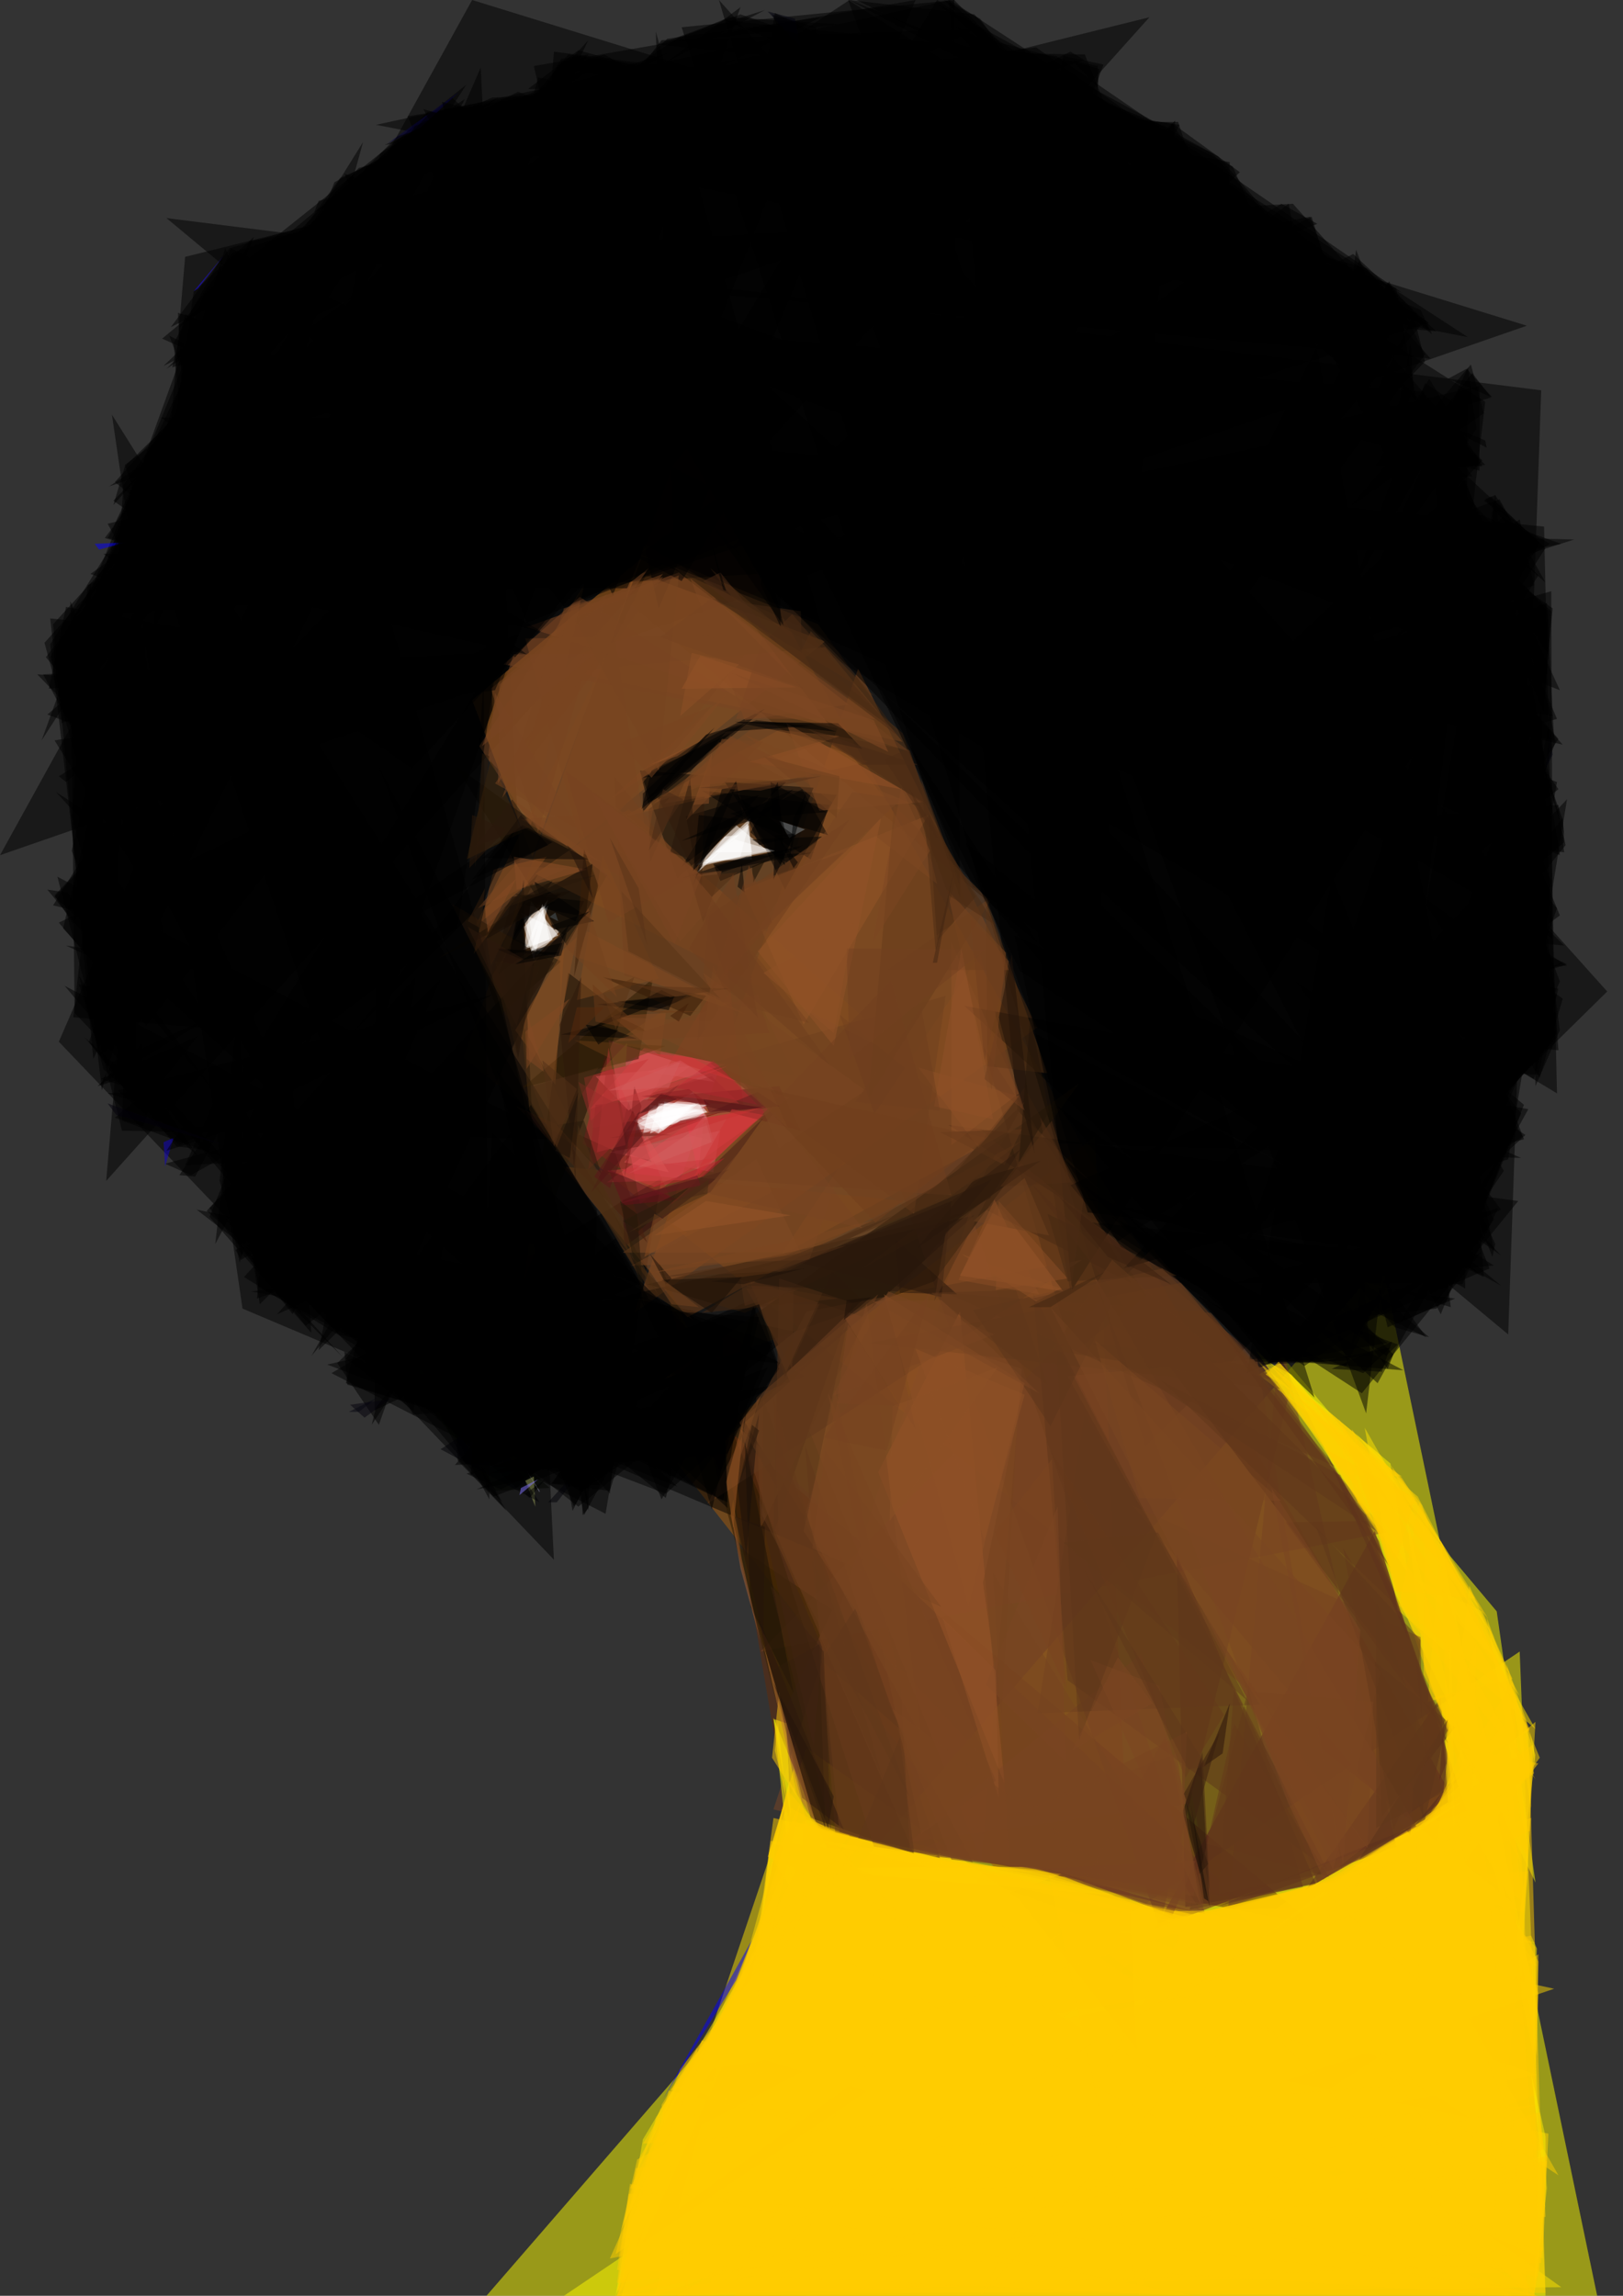 <?xml version="1.0" encoding="utf-8"?>
<svg version="1.1" id="Layer_1" xmlns="http://www.w3.org/2000/svg" xmlns:xlink="http://www.w3.org/1999/xlink" x="0px" y="0px"
	 viewBox="0 0 1131 1600" enable-background="new 0 0 1131 1600" xml:space="preserve">
<rect x="0" y="0" width="1131" height="1600" fill="#333333" stroke="none"/>
<g>
	<polygon id="_x31_" fill="#FFFF00" fill-opacity="0.502" points="1113,1600 339,1600 963,880 	"/>
	<polygon id="_x35_" fill="#FFF900" fill-opacity="0.502" points="1059,1151 1077,1600 393,1600 	"/>
	<polygon id="_x38_" fill-opacity="0.502" points="329,0 1064,227 0,596 	"/>
	<polygon id="_x31_0" fill-opacity="0.502" points="1074,272 116,152 1051,930 	"/>
	<polygon id="_x31_3" fill-opacity="0.502" points="801,12 74,823 129,179 	"/>
	<polygon id="_x31_4" fill="#FFE300" fill-opacity="0.502" points="562,1218 1088,1594 433,1600 	"/>
	<polygon id="_x31_5" fill="#AA5C08" fill-opacity="0.502" points="792,1428 472,1020 763,792 	"/>
	<polygon id="_x31_7" fill="#965216" fill-opacity="0.502" points="1054,1326 323,737 475,306 	"/>
	<polygon id="_x31_8" fill-opacity="0.502" points="501,0 1120,691 798,1008 	"/>
	<polygon id="_x32_1" fill-opacity="0.502" points="335,47 386,1087 41,726 	"/>
	<polygon id="_x32_3" fill="#FFFF00" fill-opacity="0.502" points="890,941 1043,1123 1070,1312 	"/>
	<polygon id="_x32_6" fill="#FFD800" fill-opacity="0.502" points="546,1269 1083,1386 456,1600 	"/>
	<polygon id="_x32_8" fill-opacity="0.502" points="78,289 578,1085 169,912 	"/>
	<polygon id="_x32_9" fill="#632B0A" fill-opacity="0.502" points="915,1341 503,993 550,1272 	"/>
	<polygon id="_x33_0" fill-opacity="0.502" points="303,291 1076,367 1085,762 	"/>
	<polygon id="_x33_1" fill="#FFCA00" fill-opacity="0.502" points="1065,1205 1077,1598 511,1600 	"/>
	<polygon id="_x33_2" fill-opacity="0.502" points="662,0 1023,235 262,87 	"/>
	<polygon id="_x33_3" fill-opacity="0.502" points="35,449 253,99 71,760 	"/>
	<polygon id="_x33_5" fill="#BD6D1F" fill-opacity="0.502" points="447,389 329,488 371,597 	"/>
	<polygon id="_x33_6" fill-opacity="0.502" points="1035,280 952,985 591,0 	"/>
	<polygon id="_x33_7" fill="#520F25" fill-opacity="0.502" points="805,1344 958,1067 1022,1262 	"/>
	<polygon id="_x33_8" fill="#FFCE00" fill-opacity="0.502" points="1071,1446 562,1268 425,1574 	"/>
	<polygon id="_x34_3" fill-opacity="0.502" points="661,784 949,971 1058,837 	"/>
	<polygon id="_x34_4" fill="#FF6572" fill-opacity="0.502" points="424,725 446,839 550,765 	"/>
	<polygon id="_x34_5" fill="#91511E" fill-opacity="0.502" points="442,915 598,466 723,716 	"/>
	<polygon id="_x34_8" fill-opacity="0.502" points="142,205 325,59 29,516 	"/>
	<polygon id="_x35_0" fill="#7A4524" fill-opacity="0.502" points="530,1151 966,1068 803,870 	"/>
	<polygon id="_x35_1" fill="#FFE300" fill-opacity="0.502" points="951,995 974,1122 1070,1205 	"/>
	<polygon id="_x35_5" fill-opacity="0.502" points="459,424 638,0 372,46 	"/>
	<polygon id="_x35_6" fill-opacity="0.502" points="422,1055 231,957 461,821 	"/>
	<polygon id="_x35_7" fill="#FFD700" fill-opacity="0.502" points="1060,1377 1070,1200 808,1421 	"/>
	<polygon id="_x35_8" fill-opacity="0.502" points="464,1041 679,847 228,951 	"/>
	<polygon id="_x36_0" fill="#65371F" fill-opacity="0.502" points="808,1343 585,707 900,965 	"/>
	<polygon id="_x36_2" fill-opacity="0.502" points="1065,773 960,964 672,701 	"/>
	<polygon id="_x36_3" fill="#FFCD00" fill-opacity="0.502" points="909,1352 494,1600 539,1267 	"/>
	<polygon id="_x36_4" fill="#7D4725" fill-opacity="0.502" points="676,844 840,1334 539,1261 	"/>
	<polygon id="_x36_6" fill-opacity="0.502" points="315,68 876,580 113,236 	"/>
	<polygon id="_x36_9" fill-opacity="0.502" points="504,14 977,204 736,39 	"/>
	<polygon id="_x37_0" fill-opacity="0.502" points="645,107 916,974 709,774 	"/>
	<polygon id="_x37_1" fill-opacity="0.502" points="901,142 997,250 221,180 	"/>
	<polygon id="_x37_3" fill="#FFD500" fill-opacity="0.502" points="995,1334 1073,1225 1024,1105 	"/>
	<polygon id="_x37_4" fill="#FFFFFF" fill-opacity="0.502" points="491,600 522,575 524,599 	"/>
	<polygon id="_x37_5" fill="#FFFFFF" fill-opacity="0.502" points="363,636 374,666 390,649 	"/>
	<polygon id="_x37_7" fill="#FFFF00" fill-opacity="0.502" points="539,1197 580,1298 549,1288 	"/>
	<polygon id="_x37_8" fill-opacity="0.502" points="410,28 65,738 37,435 	"/>
	<polygon id="_x37_9" fill="#FFFFFF" fill-opacity="0.502" points="493,780 435,789 483,761 	"/>
	<polygon id="_x38_0" fill-opacity="0.502" points="344,1043 45,687 561,959 	"/>
	<polygon id="_x38_1" fill="#281800" fill-opacity="0.502" points="459,879 565,1267 637,1292 	"/>
	<polygon id="_x38_3" fill="#FFFFFF" fill-opacity="0.502" points="485,603 513,575 535,593 	"/>
	<polygon id="_x38_4" fill-opacity="0.502" points="583,554 547,620 512,547 	"/>
	<polygon id="_x38_7" fill="#733C23" fill-opacity="0.502" points="856,1329 892,930 973,1287 	"/>
	<polygon id="_x38_8" fill-opacity="0.502" points="87,324 516,5 242,781 	"/>
	<polygon id="_x38_9" fill="#895021" fill-opacity="0.502" points="575,447 450,401 331,646 	"/>
	<polygon id="_x39_0" fill-opacity="0.502" points="800,492 1082,654 1081,412 	"/>
	<polygon id="_x39_1" fill-opacity="0.502" points="661,0 747,899 1077,382 	"/>
	<polygon id="_x39_3" fill="#884F26" fill-opacity="0.502" points="712,954 684,1297 522,892 	"/>
	<polygon id="_x39_4" fill="#FFF600" fill-opacity="0.502" points="969,1020 981,1096 875,941 	"/>
	<polygon id="_x39_5" fill="#FFE800" fill-opacity="0.502" points="429,1600 448,1491 529,1356 	"/>
	<polygon id="_x39_6" fill-opacity="0.502" points="40,611 389,794 85,788 	"/>
	<polygon id="_x39_8" fill="#FFCF00" fill-opacity="0.502" points="1086,1516 965,1304 812,1338 	"/>
	<polygon id="_x39_9" fill="#BC232D" fill-opacity="0.502" points="406,797 469,839 422,734 	"/>
	<polygon id="_x31_01" fill="#040500" fill-opacity="0.502" points="472,612 548,545 446,537 	"/>
	<polygon id="_x31_02" fill-opacity="0.502" points="137,843 403,1050 554,928 	"/>
	<polygon id="_x31_03" fill="#FFD300" fill-opacity="0.502" points="988,1043 877,949 1059,1182 	"/>
	<polygon id="_x31_04" fill="#201504" fill-opacity="0.502" points="651,893 752,755 463,961 	"/>
	<polygon id="_x31_05" fill="#FFC900" fill-opacity="0.502" points="489,1422 1071,1600 430,1600 	"/>
	<polygon id="_x31_07" fill="#4E241C" fill-opacity="0.502" points="1009,1256 910,1317 1004,1183 	"/>
	<polygon id="_x31_09" fill="#7A4319" fill-opacity="0.502" points="392,813 630,837 479,918 	"/>
	<polygon id="_x31_10" fill="#FFCF00" fill-opacity="0.502" points="702,1411 1079,1487 1075,1574 	"/>
	<polygon id="_x31_12" fill="#070700" fill-opacity="0.502" points="317,533 423,610 395,659 	"/>
	<polygon id="_x31_14" fill="#8B5024" fill-opacity="0.502" points="397,468 575,451 629,517 	"/>
	<polygon id="_x31_17" fill-opacity="0.502" points="1004,916 829,572 1062,770 	"/>
	<polygon id="_x31_18" fill="#130A00" fill-opacity="0.502" points="365,893 396,678 434,707 	"/>
	<polygon id="_x31_20" fill="#854D21" fill-opacity="0.502" points="713,783 683,665 544,875 	"/>
	<polygon id="_x31_21" fill-opacity="0.502" points="258,944 397,644 170,890 	"/>
	<polygon id="_x31_24" fill-opacity="0.502" points="475,19 665,0 669,626 	"/>
	<polygon id="_x31_25" fill-opacity="0.502" points="849,109 1021,307 654,3 	"/>
	<polygon id="_x31_26" fill-opacity="0.502" points="504,1046 361,978 528,904 	"/>
	<polygon id="_x31_28" fill="#FFC700" fill-opacity="0.502" points="933,989 1018,1234 1066,1206 	"/>
	<polygon id="_x31_29" fill="#703F21" fill-opacity="0.502" points="863,1323 609,1287 516,996 	"/>
	<polygon id="_x31_30" fill-opacity="0.502" points="341,1045 337,455 30,470 	"/>
	<polygon id="_x31_32" fill-opacity="0.502" points="1038,884 928,609 869,957 	"/>
	<polygon id="_x31_35" fill-opacity="0.502" points="608,395 56,429 161,173 	"/>
	<polygon id="_x31_38" fill="#532719" fill-opacity="0.502" points="820,1083 917,1313 826,1329 	"/>
	<polygon id="_x31_43" fill-opacity="0.502" points="452,561 446,538 533,494 	"/>
	<polygon id="_x31_44" fill="#FFCD00" fill-opacity="0.502" points="1070,1460 712,1594 1072,1362 	"/>
	<polygon id="_x31_45" fill="#844D1F" fill-opacity="0.502" points="640,743 438,564 373,609 	"/>
	<polygon id="_x31_46" fill="#9D3623" fill-opacity="0.502" points="451,767 507,673 518,770 	"/>
	<polygon id="_x31_50" fill-opacity="0.502" points="264,993 303,883 235,950 	"/>
	<polygon id="_x31_52" fill-opacity="0.502" points="114,255 298,78 567,32 	"/>
	<polygon id="_x31_53" fill="#FFCD00" fill-opacity="0.502" points="552,1269 938,1371 495,1442 	"/>
	<polygon id="_x31_54" fill="#5D341A" fill-opacity="0.502" points="744,1171 720,901 925,1303 	"/>
	<polygon id="_x31_55" fill="#7B4522" fill-opacity="0.502" points="744,959 935,1302 876,947 	"/>
	<polygon id="_x31_56" fill="#F1324B" fill-opacity="0.502" points="536,772 478,781 487,819 	"/>
	<polygon id="_x31_57" fill="#834B26" fill-opacity="0.502" points="634,524 367,437 473,399 	"/>
	<polygon id="_x31_58" fill-opacity="0.502" points="1092,557 1051,808 783,884 	"/>
	<polygon id="_x31_60" fill="#641D16" fill-opacity="0.502" points="543,757 465,764 558,788 	"/>
	<polygon id="_x31_62" fill-opacity="0.502" points="281,946 52,706 49,419 	"/>
	<polygon id="_x31_64" fill-opacity="0.502" points="356,630 385,614 341,683 	"/>
	<polygon id="_x31_65" fill="#945625" fill-opacity="0.502" points="435,569 544,508 605,531 	"/>
	<polygon id="_x31_66" fill="#FFDB00" fill-opacity="0.502" points="951,1015 877,958 892,950 	"/>
	<polygon id="_x31_69" fill-opacity="0.502" points="386,36 380,111 479,48 	"/>
	<polygon id="_x31_70" fill="#533117" fill-opacity="0.502" points="799,903 747,943 685,729 	"/>
	<polygon id="_x31_72" fill="#382300" fill-opacity="0.502" points="513,1077 580,1122 544,1198 	"/>
	<polygon id="_x31_74" fill="#FFCC00" fill-opacity="0.502" points="1057,1226 887,1336 1066,1413 	"/>
	<polygon id="_x31_75" fill="#FFD800" fill-opacity="0.502" points="539,1285 550,1241 580,1294 	"/>
	<polygon id="_x31_76" fill-opacity="0.502" points="565,599 489,551 578,561 	"/>
	<polygon id="_x31_77" fill-opacity="0.502" points="1034,288 940,354 1025,254 	"/>
	<polygon id="_x31_78" fill="#E94B4E" fill-opacity="0.502" points="411,773 449,730 505,742 	"/>
	<polygon id="_x31_79" fill-opacity="0.502" points="756,38 790,123 699,37 	"/>
	<polygon id="_x31_80" fill="#FFCC00" fill-opacity="0.502" points="1073,1583 1069,1396 428,1600 	"/>
	<polygon id="_x31_84" fill="#1F1505" fill-opacity="0.502" points="322,636 348,708 391,670 	"/>
	<polygon id="_x31_85" fill="#FFD000" fill-opacity="0.502" points="1054,1170 1004,1074 995,1186 	"/>
	<polygon id="_x31_86" fill="#5D3717" fill-opacity="0.502" points="629,511 495,396 675,634 	"/>
	<polygon id="_x31_88" fill-opacity="0.502" points="146,848 217,929 201,712 	"/>
	<polygon id="_x31_89" fill-opacity="0.502" points="993,247 968,196 786,527 	"/>
	<polygon id="_x31_91" fill="#60391D" fill-opacity="0.502" points="493,1048 754,878 562,914 	"/>
	<polygon id="_x31_94" fill-opacity="0.502" points="160,173 326,125 119,228 	"/>
	<polygon id="_x31_95" fill-opacity="0.502" points="57,544 31,448 188,272 	"/>
	<polygon id="_x31_96" fill="#FFCE00" fill-opacity="0.502" points="444,1505 429,1571 740,1347 	"/>
	<polygon id="_x31_97" fill="#955629" fill-opacity="0.502" points="518,620 647,568 560,714 	"/>
	<polygon id="_x31_98" fill="#FFD900" fill-opacity="0.502" points="777,1321 549,1302 720,1301 	"/>
	<polygon id="_x32_00" fill="#FFFFFF" fill-opacity="0.502" points="389,652 370,628 365,662 	"/>
	<polygon id="_x32_01" fill="#FFD600" fill-opacity="0.502" points="1063,1281 1070,1223 1036,1127 	"/>
	<polygon id="_x32_02" fill="#291901" fill-opacity="0.502" points="455,682 364,758 445,738 	"/>
	<polygon id="_x32_03" fill-opacity="0.502" points="1089,696 1073,751 988,622 	"/>
	<polygon id="_x32_04" fill-opacity="0.502" points="444,895 261,983 262,583 	"/>
	<polygon id="_x32_06" fill="#73431F" fill-opacity="0.502" points="789,1049 983,1279 990,1141 	"/>
	<polygon id="_x32_07" fill-opacity="0.502" points="1039,277 1004,288 1026,260 	"/>
	<polygon id="_x32_08" fill-opacity="0.502" points="761,852 909,952 1015,878 	"/>
	<polygon id="_x32_09" fill="#975529" fill-opacity="0.502" points="612,1026 700,1243 669,914 	"/>
	<polygon id="_x32_10" fill="#E14B52" fill-opacity="0.502" points="423,824 486,822 491,775 	"/>
	<polygon id="_x32_12" fill="#824A23" fill-opacity="0.502" points="370,575 407,408 334,520 	"/>
	<polygon id="_x32_14" fill-opacity="0.502" points="1046,875 678,618 538,325 	"/>
	<polygon id="_x32_16" fill-opacity="0.502" points="584,504 601,522 512,503 	"/>
	<polygon id="_x32_18" fill="#A15D2E" fill-opacity="0.502" points="741,900 695,839 669,889 	"/>
	<polygon id="_x32_19" fill-opacity="0.502" points="358,653 383,622 364,624 	"/>
	<polygon id="_x32_21" fill-opacity="0.502" points="201,214 87,325 79,352 	"/>
	<polygon id="_x32_22" fill-opacity="0.502" points="1091,589 867,869 1039,367 	"/>
	<polygon id="_x32_23" fill-opacity="0.502" points="455,705 416,700 485,693 	"/>
	<polygon id="_x32_24" fill="#2E0D0C" fill-opacity="0.502" points="508,815 435,869 434,836 	"/>
	<polygon id="_x32_25" fill="#FFFFFF" fill-opacity="0.502" points="493,775 453,770 448,790 	"/>
	<polygon id="_x32_26" fill-opacity="0.502" points="520,597 475,612 568,594 	"/>
	<polygon id="_x32_27" fill-opacity="0.502" points="1057,375 1097,376 1031,397 	"/>
	<polygon id="_x32_28" fill-opacity="0.502" points="156,807 87,731 85,781 	"/>
	<polygon id="_x32_30" fill-opacity="0.502" points="877,947 775,848 978,955 	"/>
	<polygon id="_x32_32" fill-opacity="0.502" points="280,934 324,1020 421,1028 	"/>
	<polygon id="_x32_33" fill-opacity="0.502" points="410,1051 401,976 406,1056 	"/>
	<polygon id="_x32_34" fill="#5A3018" fill-opacity="0.502" points="952,1056 1005,1204 718,824 	"/>
	<polygon id="_x32_38" fill="#FFF700" fill-opacity="0.502" points="548,1201 539,1198 551,1266 	"/>
	<polygon id="_x32_40" fill="#FFE800" fill-opacity="0.502" points="977,1032 1011,1085 945,999 	"/>
	<polygon id="_x32_41" fill="#FFCD00" fill-opacity="0.502" points="946,1390 1072,1229 1019,1218 	"/>
	<polygon id="_x32_42" fill-opacity="0.502" points="114,649 91,544 37,631 	"/>
	<polygon id="_x32_43" fill-opacity="0.502" points="926,920 1032,873 1001,912 	"/>
	<polygon id="_x32_44" fill-opacity="0.502" points="478,569 529,554 485,605 	"/>
	<polygon id="_x32_45" fill="#FFCB00" fill-opacity="0.502" points="885,951 977,1030 1037,1128 	"/>
	<polygon id="_x32_47" fill="#FFED00" fill-opacity="0.502" points="1077,1489 1067,1445 1077,1528 	"/>
	<polygon id="_x32_48" fill="#FFCC00" fill-opacity="0.502" points="1072,1600 430,1596 466,1457 	"/>
	<polygon id="_x32_49" fill-opacity="0.502" points="1031,269 1031,328 911,297 	"/>
	<polygon id="_x32_51" fill="#874E27" fill-opacity="0.502" points="527,808 434,873 558,873 	"/>
	<polygon id="_x32_52" fill="#925328" fill-opacity="0.502" points="663,798 710,762 663,657 	"/>
	<polygon id="_x32_53" fill="#64391B" fill-opacity="0.502" points="655,1295 582,1277 561,1007 	"/>
	<polygon id="_x32_54" fill="#543112" fill-opacity="0.502" points="730,748 687,625 688,743 	"/>
	<polygon id="_x32_55" fill="#491E0D" fill-opacity="0.502" points="451,866 360,771 428,802 	"/>
	<polygon id="_x32_56" fill-opacity="0.502" points="507,1047 503,927 427,1008 	"/>
	<polygon id="_x32_58" fill="#874D1E" fill-opacity="0.502" points="381,597 344,606 330,665 	"/>
	<polygon id="_x32_61" fill="#7B4621" fill-opacity="0.502" points="407,597 530,442 366,445 	"/>
	<polygon id="_x32_64" fill="#573017" fill-opacity="0.502" points="958,1158 963,1266 1014,1204 	"/>
	<polygon id="_x32_65" fill="#301D0A" fill-opacity="0.502" points="673,845 519,915 451,895 	"/>
	<polygon id="_x32_66" fill="#7A4522" fill-opacity="0.502" points="987,1273 762,888 918,1312 	"/>
	<polygon id="_x32_68" fill-opacity="0.502" points="284,81 427,415 576,34 	"/>
	<polygon id="_x32_74" fill-opacity="0.502" points="1001,231 943,177 862,218 	"/>
	<polygon id="_x32_75" fill="#8C5128" fill-opacity="0.502" points="548,504 571,565 644,559 	"/>
	<polygon id="_x32_76" fill="#FFCC00" fill-opacity="0.502" points="1009,1244 1066,1205 1004,1074 	"/>
	<polygon id="_x32_77" fill-opacity="0.502" points="240,121 367,434 709,299 	"/>
	<polygon id="_x32_78" fill="#462813" fill-opacity="0.502" points="657,828 788,894 714,758 	"/>
	<polygon id="_x32_79" fill-opacity="0.502" points="996,227 518,59 722,33 	"/>
	<polygon id="_x32_81" fill="#834C1E" fill-opacity="0.502" points="459,682 420,596 402,697 	"/>
	<polygon id="_x32_82" fill="#FFCA0B" fill-opacity="0.502" points="555,1252 538,1225 543,1179 	"/>
	<polygon id="_x32_83" fill-opacity="0.502" points="992,273 425,227 1087,481 	"/>
	<polygon id="_x32_86" fill="#653B1A" fill-opacity="0.502" points="623,561 605,766 690,628 	"/>
	<polygon id="_x32_87" fill="#643B1B" fill-opacity="0.502" points="892,968 823,894 605,936 	"/>
	<polygon id="_x32_88" fill="#2B150E" fill-opacity="0.502" points="588,1275 528,1126 559,1253 	"/>
	<polygon id="_x32_90" fill="#74491E" fill-opacity="0.502" points="554,750 427,727 516,670 	"/>
	<polygon id="_x32_91" fill="#FFF000" fill-opacity="0.502" points="1069,1429 1071,1358 1067,1349 	"/>
	<polygon id="_x32_92" fill="#3D2410" fill-opacity="0.502" points="625,510 570,435 469,395 	"/>
	<polygon id="_x32_94" fill-opacity="0.502" points="403,35 368,62 511,65 	"/>
	<polygon id="_x32_96" fill="#7C4424" fill-opacity="0.502" points="633,1284 828,1257 795,1153 	"/>
	<polygon id="_x32_97" fill="#030500" fill-opacity="0.502" points="383,1037 243,909 345,1039 	"/>
	<polygon id="_x32_99" fill="#C33434" fill-opacity="0.502" points="412,781 452,738 407,751 	"/>
	<polygon id="_x33_00" fill="#68201C" fill-opacity="0.502" points="429,801 438,768 454,810 	"/>
	<polygon id="_x33_01" fill-opacity="0.502" points="864,120 817,86 697,278 	"/>
	<polygon id="_x33_03" fill-opacity="0.502" points="958,325 996,264 1033,325 	"/>
	<polygon id="_x33_04" fill="#FFCD00" fill-opacity="0.502" points="537,1283 524,1385 740,1306 	"/>
	<polygon id="_x33_05" fill="#FFFFFF" fill-opacity="0.502" points="487,604 523,570 516,597 	"/>
	<polygon id="_x33_07" fill-opacity="0.502" points="502,614 559,590 497,602 	"/>
	<polygon id="_x33_08" fill="#150A06" fill-opacity="0.502" points="843,1329 824,1263 837,1225 	"/>
	<polygon id="_x33_09" fill-opacity="0.502" points="567,549 544,603 505,545 	"/>
	<polygon id="_x33_10" fill-opacity="0.502" points="380,88 533,7 473,26 	"/>
	<polygon id="_x33_11" fill="#858C8F" fill-opacity="0.502" points="550,584 561,578 543,572 	"/>
	<polygon id="_x33_12" fill-opacity="0.502" points="290,680 254,940 144,844 	"/>
	<polygon id="_x33_13" fill-opacity="0.502" points="43,504 35,431 202,448 	"/>
	<polygon id="_x33_14" fill="#FFCB00" fill-opacity="0.502" points="1070,1600 738,1334 897,1330 	"/>
	<polygon id="_x33_15" fill-opacity="0.502" points="204,684 363,576 385,587 	"/>
	<polygon id="_x33_16" fill="#28170C" fill-opacity="0.502" points="557,880 656,904 663,837 	"/>
	<polygon id="_x33_20" fill="#874F20" fill-opacity="0.502" points="359,718 387,756 393,662 	"/>
	<polygon id="_x33_21" fill-opacity="0.502" points="38,625 426,975 261,392 	"/>
	<polygon id="_x33_22" fill="#FFCC00" fill-opacity="0.502" points="980,1293 860,1330 1077,1538 	"/>
	<polygon id="_x33_23" fill-opacity="0.502" points="1034,448 1073,378 1041,351 	"/>
	<polygon id="_x33_24" fill="#402609" fill-opacity="0.502" points="342,529 325,599 364,580 	"/>
	<polygon id="_x33_26" fill="#FFD500" fill-opacity="0.502" points="1065,1287 1062,1349 1052,1392 	"/>
	<polygon id="_x33_27" fill-opacity="0.502" points="413,602 362,630 408,639 	"/>
	<polygon id="_x33_28" fill="#982326" fill-opacity="0.502" points="415,770 462,765 410,815 	"/>
	<polygon id="_x33_30" fill="#FFCC00" fill-opacity="0.502" points="602,1283 508,1396 555,1270 	"/>
	<polygon id="_x33_32" fill-opacity="0.502" points="543,954 525,910 494,1017 	"/>
	<polygon id="_x33_33" fill-opacity="0.502" points="1070,757 1087,718 1065,552 	"/>
	<polygon id="_x33_35" fill="#7B4722" fill-opacity="0.502" points="604,908 560,1059 642,1210 	"/>
	<polygon id="_x33_36" fill="#FFCB00" fill-opacity="0.502" points="469,1455 1067,1349 1072,1587 	"/>
	<polygon id="_x33_38" fill-opacity="0.502" points="1058,783 975,922 1008,907 	"/>
	<polygon id="_x33_39" fill-opacity="0.502" points="1083,516 913,490 1078,420 	"/>
	<polygon id="_x33_42" fill="#191006" fill-opacity="0.502" points="523,1120 553,1180 519,1004 	"/>
	<polygon id="_x33_43" fill="#969B59" fill-opacity="0.502" points="372,1029 373,1050 366,1032 	"/>
	<polygon id="_x33_45" fill="#301B0B" fill-opacity="0.502" points="458,555 491,555 489,619 	"/>
	<polygon id="_x33_46" fill-opacity="0.502" points="498,507 448,566 448,553 	"/>
	<polygon id="_x33_47" fill-opacity="0.502" points="166,812 181,909 341,748 	"/>
	<polygon id="_x33_48" fill="#04030C" fill-opacity="0.502" points="244,979 254,988 272,975 	"/>
	<polygon id="_x33_49" fill="#6F401F" fill-opacity="0.502" points="659,694 637,846 495,741 	"/>
	<polygon id="_x33_50" fill-opacity="0.502" points="364,638 347,679 367,664 	"/>
	<polygon id="_x33_52" fill="#773E22" fill-opacity="0.502" points="731,1302 817,1335 833,1297 	"/>
	<polygon id="_x33_53" fill="#532F16" fill-opacity="0.502" points="594,908 539,1069 543,891 	"/>
	<polygon id="_x33_54" fill-opacity="0.502" points="1040,876 1042,867 1006,789 	"/>
	<polygon id="_x33_57" fill-opacity="0.502" points="140,455 155,178 121,239 	"/>
	<polygon id="_x33_58" fill-opacity="0.502" points="336,598 410,599 364,575 	"/>
	<polygon id="_x33_59" fill="#5A341A" fill-opacity="0.502" points="678,913 732,994 785,888 	"/>
	<polygon id="_x33_62" fill-opacity="0.502" points="392,657 362,664 389,666 	"/>
	<polygon id="_x33_63" fill-opacity="0.502" points="470,392 572,434 457,22 	"/>
	<polygon id="_x33_64" fill-opacity="0.502" points="79,367 174,168 276,150 	"/>
	<polygon id="_x33_65" fill-opacity="0.502" points="996,225 653,0 401,418 	"/>
	<polygon id="_x33_70" fill="#FFFFFF" fill-opacity="0.502" points="463,768 459,789 483,770 	"/>
	<polygon id="_x33_71" fill-opacity="0.502" points="1042,345 942,937 1081,715 	"/>
	<polygon id="_x33_73" fill-opacity="0.502" points="721,715 673,587 1046,896 	"/>
	<polygon id="_x33_74" fill="#FFFFFF" fill-opacity="0.502" points="441,781 487,769 459,790 	"/>
	<polygon id="_x33_76" fill="#7B4422" fill-opacity="0.502" points="640,1289 835,1322 820,1222 	"/>
	<polygon id="_x33_77" fill="#623A1B" fill-opacity="0.502" points="908,1315 829,1331 870,1177 	"/>
	<polygon id="_x33_78" fill="#5A2C19" fill-opacity="0.502" points="937,1034 969,1093 837,909 	"/>
	<polygon id="_x33_79" fill="#FFCD00" fill-opacity="0.502" points="1075,1502 1077,1545 912,1564 	"/>
	<polygon id="_x33_81" fill="#7A4522" fill-opacity="0.502" points="404,416 534,499 351,463 	"/>
	<polygon id="_x33_82" fill-opacity="0.502" points="893,142 774,213 918,156 	"/>
	<polygon id="_x33_84" fill="#FFCE00" fill-opacity="0.502" points="434,1550 562,1329 474,1442 	"/>
	<polygon id="_x33_85" fill="#905129" fill-opacity="0.502" points="409,606 360,620 358,597 	"/>
	<polygon id="_x33_86" fill="#4C3013" fill-opacity="0.502" points="369,774 459,903 363,712 	"/>
	<polygon id="_x33_87" fill="#0B0600" fill-opacity="0.502" points="376,624 305,668 387,629 	"/>
	<polygon id="_x33_88" fill="#FFFFFF" fill-opacity="0.502" points="365,646 372,669 382,631 	"/>
	<polygon id="_x33_89" fill-opacity="0.502" points="80,336 158,398 125,286 	"/>
	<polygon id="_x33_90" fill-opacity="0.502" points="1013,394 1088,379 1001,348 	"/>
	<polygon id="_x33_91" fill-opacity="0.502" points="375,111 572,12 465,27 	"/>
	<polygon id="_x33_92" fill="#FFCE00" fill-opacity="0.502" points="922,1312 780,1347 1070,1354 	"/>
	<polygon id="_x33_95" fill="#FFDB00" fill-opacity="0.502" points="548,1254 540,1220 542,1200 	"/>
	<polygon id="_x33_96" fill="#8D5027" fill-opacity="0.502" points="714,964 616,902 675,1120 	"/>
	<polygon id="_x33_97" fill="#D45456" fill-opacity="0.502" points="502,788 425,803 497,817 	"/>
	<polygon id="_x33_98" fill="#7A4622" fill-opacity="0.502" points="590,803 440,882 564,878 	"/>
	<polygon id="_x33_99" fill="#A15C29" fill-opacity="0.502" points="506,1033 519,985 511,1065 	"/>
	<polygon id="_x34_01" fill="#FFCD00" fill-opacity="0.502" points="563,1308 457,1476 431,1600 	"/>
	<polygon id="_x34_02" fill-opacity="0.502" points="191,809 129,812 157,750 	"/>
	<polygon id="_x34_03" fill="#FFCC00" fill-opacity="0.502" points="1071,1370 1000,1267 919,1313 	"/>
	<polygon id="_x34_04" fill-opacity="0.502" points="1077,406 1020,357 1045,348 	"/>
	<polygon id="_x34_05" fill="#491313" fill-opacity="0.502" points="448,791 441,774 412,831 	"/>
	<polygon id="_x34_06" fill="#452711" fill-opacity="0.502" points="653,656 680,625 647,567 	"/>
	<polygon id="_x34_07" fill="#65391B" fill-opacity="0.502" points="896,1061 952,1060 1009,1215 	"/>
	<polygon id="_x34_08" fill="#080442" fill-opacity="0.502" points="270,100 320,64 293,89 	"/>
	<polygon id="_x34_09" fill-opacity="0.502" points="105,505 38,516 97,611 	"/>
	<polygon id="_x34_10" fill="#5F301F" fill-opacity="0.502" points="987,1272 918,1312 850,1328 	"/>
	<polygon id="_x34_11" fill-opacity="0.502" points="510,381 766,645 819,84 	"/>
	<polygon id="_x34_12" fill-opacity="0.502" points="1087,638 1064,582 1060,658 	"/>
	<polygon id="_x34_13" fill-opacity="0.502" points="1090,594 1086,561 926,574 	"/>
	<polygon id="_x34_14" fill-opacity="0.502" points="680,20 328,201 461,28 	"/>
	<polygon id="_x34_15" fill-opacity="0.502" points="777,85 821,85 846,161 	"/>
	<polygon id="_x34_16" fill="#6E3F1C" fill-opacity="0.502" points="592,571 494,638 486,725 	"/>
	<polygon id="_x34_17" fill="#0400FF" fill-opacity="0.502" points="524,1352 513,1380 462,1463 	"/>
	<polygon id="_x34_20" fill="#63381C" fill-opacity="0.502" points="878,1188 723,1194 756,986 	"/>
	<polygon id="_x34_22" fill="#7A451F" fill-opacity="0.502" points="691,760 701,664 660,620 	"/>
	<polygon id="_x34_23" fill-opacity="0.502" points="339,995 266,871 241,964 	"/>
	<polygon id="_x34_24" fill="#FFCA00" fill-opacity="0.502" points="942,996 972,1109 1028,1114 	"/>
	<polygon id="_x34_25" fill="#FFCF00" fill-opacity="0.502" points="1052,1166 984,1099 1033,1123 	"/>
	<polygon id="_x34_26" fill-opacity="0.502" points="519,504 492,512 448,560 	"/>
	<polygon id="_x34_29" fill-opacity="0.502" points="902,683 1063,791 1014,836 	"/>
	<polygon id="_x34_30" fill-opacity="0.502" points="41,643 102,715 230,552 	"/>
	<polygon id="_x34_31" fill="#FFCD00" fill-opacity="0.502" points="977,1029 893,970 937,1028 	"/>
	<polygon id="_x34_32" fill="#700000" fill-opacity="0.502" points="503,775 465,787 474,781 	"/>
	<polygon id="_x34_36" fill-opacity="0.502" points="880,951 942,948 756,827 	"/>
	<polygon id="_x34_37" fill="#FFD200" fill-opacity="0.502" points="1067,1260 1064,1200 1050,1160 	"/>
	<polygon id="_x34_38" fill-opacity="0.502" points="426,40 191,188 237,124 	"/>
	<polygon id="_x34_40" fill="#72411E" fill-opacity="0.502" points="435,680 564,713 428,541 	"/>
	<polygon id="_x34_41" fill-opacity="0.502" points="241,458 34,480 46,423 	"/>
	<polygon id="_x34_46" fill="#77441F" fill-opacity="0.502" points="463,560 501,517 551,545 	"/>
	<polygon id="_x34_47" fill-opacity="0.502" points="166,806 180,897 272,947 	"/>
	<polygon id="_x34_48" fill="#663A1B" fill-opacity="0.502" points="585,1277 566,1088 678,1298 	"/>
	<polygon id="_x34_50" fill-opacity="0.502" points="760,132 667,22 766,48 	"/>
	<polygon id="_x34_51" fill="#251509" fill-opacity="0.502" points="315,630 386,671 357,716 	"/>
	<polygon id="_x34_52" fill="#FFD000" fill-opacity="0.502" points="559,1281 834,1344 742,1308 	"/>
	<polygon id="_x34_53" fill-opacity="0.502" points="347,456 154,770 319,646 	"/>
	<polygon id="_x34_54" fill-opacity="0.502" points="542,557 548,583 509,567 	"/>
	<polygon id="_x34_55" fill="#7E4823" fill-opacity="0.502" points="653,616 640,562 519,512 	"/>
	<polygon id="_x34_56" fill="#FFD000" fill-opacity="0.502" points="969,1021 991,1049 1003,1090 	"/>
	<polygon id="_x34_57" fill="#7D4724" fill-opacity="0.502" points="687,1174 737,1050 743,1228 	"/>
	<polygon id="_x34_58" fill="#FFCF00" fill-opacity="0.502" points="1024,1240 993,1164 980,1056 	"/>
	<polygon id="_x34_60" fill-opacity="0.502" points="956,270 913,151 825,168 	"/>
	<polygon id="_x34_62" fill="#2A180B" fill-opacity="0.502" points="580,886 547,958 601,906 	"/>
	<polygon id="_x34_63" fill="#884B23" fill-opacity="0.502" points="426,708 460,736 464,706 	"/>
	<polygon id="_x34_68" fill="#7D4622" fill-opacity="0.502" points="760,1157 808,1175 837,1328 	"/>
	<polygon id="_x34_70" fill-opacity="0.502" points="319,1018 318,995 353,1053 	"/>
	<polygon id="_x34_72" fill-opacity="0.502" points="963,956 970,935 928,954 	"/>
	<polygon id="_x34_73" fill="#1E1108" fill-opacity="0.502" points="696,709 705,665 721,804 	"/>
	<polygon id="_x34_78" fill="#FFCC00" fill-opacity="0.502" points="832,1600 439,1522 430,1582 	"/>
	<polygon id="_x34_79" fill-opacity="0.502" points="945,302 993,252 985,219 	"/>
	<polygon id="_x34_80" fill="#330B0E" fill-opacity="0.502" points="461,762 446,776 472,766 	"/>
	<polygon id="_x34_83" fill-opacity="0.502" points="178,794 115,811 133,819 	"/>
	<polygon id="_x34_84" fill="#7A4622" fill-opacity="0.502" points="962,1165 732,911 929,1303 	"/>
	<polygon id="_x34_85" fill="#FFCC00" fill-opacity="0.502" points="505,1600 685,1305 829,1334 	"/>
	<polygon id="_x34_86" fill-opacity="0.502" points="268,101 343,68 565,57 	"/>
	<polygon id="_x34_87" fill-opacity="0.502" points="585,17 465,30 508,12 	"/>
	<polygon id="_x34_88" fill="#5F361A" fill-opacity="0.502" points="880,953 959,1067 761,936 	"/>
	<polygon id="_x34_90" fill-opacity="0.502" points="707,652 1060,807 738,797 	"/>
	<polygon id="_x34_91" fill="#2F1C0B" fill-opacity="0.502" points="575,1274 536,1165 571,1146 	"/>
	<polygon id="_x34_92" fill-opacity="0.502" points="471,695 461,690 405,720 	"/>
	<polygon id="_x34_93" fill-opacity="0.502" points="993,311 973,201 788,116 	"/>
	<polygon id="_x34_94" fill="#7A4521" fill-opacity="0.502" points="634,1290 627,1162 763,1308 	"/>
	<polygon id="_x34_95" fill-opacity="0.502" points="222,941 228,912 286,879 	"/>
	<polygon id="_x34_96" fill="#915228" fill-opacity="0.502" points="581,729 528,663 614,570 	"/>
	<polygon id="_x34_97" fill-opacity="0.502" points="452,951 384,1034 425,1039 	"/>
	<polygon id="_x34_98" fill-opacity="0.502" points="75,375 377,440 123,287 	"/>
	<polygon id="_x34_99" fill-opacity="0.502" points="447,896 314,845 370,770 	"/>
	<polygon id="_x35_00" fill-opacity="0.502" points="742,80 592,0 679,10 	"/>
	<polygon id="_x35_01" fill="#402414" fill-opacity="0.502" points="567,1217 527,1041 573,1148 	"/>
	<polygon id="_x35_03" fill-opacity="0.502" points="1074,495 1085,720 907,935 	"/>
	<polygon id="_x35_05" fill="#FFCC00" fill-opacity="0.502" points="977,1298 1069,1236 1054,1172 	"/>
	<polygon id="_x35_06" fill="#FFD900" fill-opacity="0.502" points="1078,1525 1073,1472 1069,1600 	"/>
	<polygon id="_x35_08" fill-opacity="0.502" points="769,45 699,231 741,39 	"/>
	<polygon id="_x35_10" fill="#683C1D" fill-opacity="0.502" points="530,1065 527,974 612,902 	"/>
	<polygon id="_x35_11" fill-opacity="0.502" points="1029,299 954,406 1023,256 	"/>
	<polygon id="_x35_13" fill="#FFCC00" fill-opacity="0.502" points="1078,1506 1069,1600 431,1600 	"/>
	<polygon id="_x35_14" fill="#794521" fill-opacity="0.502" points="342,480 375,580 423,414 	"/>
	<polygon id="_x35_15" fill="#7D4723" fill-opacity="0.502" points="591,491 519,502 481,403 	"/>
	<polygon id="_x35_16" fill="#000007" fill-opacity="0.502" points="382,1047 429,995 388,1047 	"/>
	<polygon id="_x35_19" fill="#794522" fill-opacity="0.502" points="347,546 348,477 452,396 	"/>
	<polygon id="_x35_20" fill="#25180B" fill-opacity="0.502" points="388,784 419,818 407,781 	"/>
	<polygon id="_x35_21" fill="#452810" fill-opacity="0.502" points="483,920 454,901 431,866 	"/>
	<polygon id="_x35_22" fill="#8C4F27" fill-opacity="0.502" points="483,561 494,560 496,525 	"/>
	<polygon id="_x35_23" fill="#BA2331" fill-opacity="0.502" points="471,758 497,739 528,770 	"/>
	<polygon id="_x35_25" fill="#FFCD00" fill-opacity="0.502" points="1067,1267 1062,1333 943,1300 	"/>
	<polygon id="_x35_26" fill="#703F1E" fill-opacity="0.502" points="489,821 621,683 663,833 	"/>
	<polygon id="_x35_27" fill="#FFD100" fill-opacity="0.502" points="1072,1367 1056,1337 1071,1433 	"/>
	<polygon id="_x35_29" fill="#9EB5C2" fill-opacity="0.502" points="383,639 387,636 389,642 	"/>
	<polygon id="_x35_30" fill="#FFE400" fill-opacity="0.502" points="547,1256 531,1336 536,1291 	"/>
	<polygon id="_x35_31" fill="#4C2C15" fill-opacity="0.502" points="648,563 568,510 634,523 	"/>
	<polygon id="_x35_32" fill="#7F4824" fill-opacity="0.502" points="589,919 638,996 618,903 	"/>
	<polygon id="_x35_33" fill-opacity="0.502" points="464,1044 472,1008 407,997 	"/>
	<polygon id="_x35_34" fill="#FFCC00" fill-opacity="0.502" points="551,1260 532,1323 582,1277 	"/>
	<polygon id="_x35_36" fill-opacity="0.502" points="1076,489 1082,424 1051,402 	"/>
	<polygon id="_x35_37" fill-opacity="0.502" points="183,731 136,820 125,819 	"/>
	<polygon id="_x35_38" fill-opacity="0.502" points="731,68 665,0 597,0 	"/>
	<polygon id="_x35_40" fill-opacity="0.502" points="150,867 168,833 158,797 	"/>
	<polygon id="_x35_44" fill="#FFFFFF" fill-opacity="0.502" points="524,594 521,574 498,594 	"/>
	<polygon id="_x35_45" fill-opacity="0.502" points="949,875 883,950 955,945 	"/>
	<polygon id="_x35_46" fill-opacity="0.502" points="389,997 399,1053 410,1031 	"/>
	<polygon id="_x35_47" fill="#98562A" fill-opacity="0.502" points="492,837 551,847 456,861 	"/>
	<polygon id="_x35_48" fill-opacity="0.502" points="26,470 112,475 131,579 	"/>
	<polygon id="_x35_49" fill-opacity="0.502" points="59,723 123,799 148,802 	"/>
	<polygon id="_x35_50" fill-opacity="0.502" points="366,663 355,665 365,613 	"/>
	<polygon id="_x35_52" fill-opacity="0.502" points="159,841 167,880 224,701 	"/>
	<polygon id="_x35_53" fill="#FFFFFF" fill-opacity="0.502" points="505,583 515,582 485,609 	"/>
	<polygon id="_x35_55" fill-opacity="0.502" points="164,871 220,848 168,878 	"/>
	<polygon id="_x35_57" fill-opacity="0.502" points="518,571 475,604 513,544 	"/>
	<polygon id="_x35_58" fill="#60391B" fill-opacity="0.502" points="531,1056 532,975 634,1253 	"/>
	<polygon id="_x35_60" fill="#681C14" fill-opacity="0.502" points="425,793 468,791 447,789 	"/>
	<polygon id="_x35_62" fill-opacity="0.502" points="430,381 287,536 72,386 	"/>
	<polygon id="_x35_63" fill="#B87233" fill-opacity="0.502" points="532,1146 569,1272 556,1251 	"/>
	<polygon id="_x35_64" fill="#000100" fill-opacity="0.502" points="1022,257 1040,277 1009,264 	"/>
	<polygon id="_x35_65" fill-opacity="0.502" points="994,932 965,892 955,913 	"/>
	<polygon id="_x35_66" fill="#241409" fill-opacity="0.502" points="679,822 639,870 725,809 	"/>
	<polygon id="_x35_67" fill-opacity="0.502" points="535,953 341,1027 507,1013 	"/>
	<polygon id="_x35_68" fill="#5F371A" fill-opacity="0.502" points="992,1267 990,1143 917,1064 	"/>
	<polygon id="_x35_69" fill="#6A3917" fill-opacity="0.502" points="415,712 413,686 450,719 	"/>
	<polygon id="_x35_71" fill="#553116" fill-opacity="0.502" points="553,900 552,954 520,898 	"/>
	<polygon id="_x35_73" fill-opacity="0.502" points="967,835 1041,882 951,890 	"/>
	<polygon id="_x35_76" fill="#FFCB00" fill-opacity="0.502" points="993,1054 1060,1299 992,1167 	"/>
	<polygon id="_x35_81" fill="#7B4622" fill-opacity="0.502" points="504,622 474,656 406,544 	"/>
	<polygon id="_x35_82" fill="#201208" fill-opacity="0.502" points="374,662 350,668 361,738 	"/>
	<polygon id="_x35_86" fill-opacity="0.502" points="33,620 165,781 47,622 	"/>
	<polygon id="_x35_87" fill="#8B4F26" fill-opacity="0.502" points="696,837 744,891 694,899 	"/>
	<polygon id="_x35_88" fill="#FCFFFF" fill-opacity="0.502" points="442,781 491,774 464,769 	"/>
	<polygon id="_x35_89" fill="#7B4621" fill-opacity="0.502" points="525,507 455,560 585,513 	"/>
	<polygon id="_x35_93" fill="#000004" fill-opacity="0.502" points="338,990 376,1047 307,1010 	"/>
	<polygon id="_x35_94" fill-opacity="0.502" points="1019,856 993,772 1046,843 	"/>
	<polygon id="_x35_95" fill="#7A4622" fill-opacity="0.502" points="543,800 603,760 490,678 	"/>
	<polygon id="_x35_96" fill-opacity="0.502" points="391,721 444,724 418,714 	"/>
	<polygon id="_x35_97" fill="#854D20" fill-opacity="0.502" points="391,709 402,653 390,664 	"/>
	<polygon id="_x35_98" fill-opacity="0.502" points="465,37 116,257 277,95 	"/>
	<polygon id="_x36_00" fill="#442812" fill-opacity="0.502" points="730,846 744,893 820,889 	"/>
	<polygon id="_x36_01" fill="#FFCB00" fill-opacity="0.502" points="1070,1240 977,1122 952,1043 	"/>
	<polygon id="_x36_02" fill="#FFEE00" fill-opacity="0.502" points="900,958 885,950 912,972 	"/>
	<polygon id="_x36_04" fill="#62381A" fill-opacity="0.502" points="659,901 930,1022 844,915 	"/>
	<polygon id="_x36_07" fill-opacity="0.502" points="184,891 164,863 239,946 	"/>
	<polygon id="_x36_08" fill-opacity="0.502" points="968,235 931,278 945,174 	"/>
	<polygon id="_x36_09" fill="#FFCE00" fill-opacity="0.502" points="536,1292 588,1374 553,1233 	"/>
	<polygon id="_x36_10" fill-opacity="0.502" points="503,550 483,617 513,548 	"/>
	<polygon id="_x36_12" fill="#4F2C14" fill-opacity="0.502" points="697,827 746,824 733,781 	"/>
	<polygon id="_x36_13" fill="#59331A" fill-opacity="0.502" points="1009,1198 947,1296 993,1268 	"/>
	<polygon id="_x36_14" fill="#8376FF" fill-opacity="0.502" points="363,1037 362,1042 375,1031 	"/>
	<polygon id="_x36_15" fill-opacity="0.502" points="241,947 314,842 288,983 	"/>
	<polygon id="_x36_17" fill-opacity="0.502" points="496,1052 529,918 455,913 	"/>
	<polygon id="_x36_18" fill="#62381B" fill-opacity="0.502" points="1007,1199 971,1275 936,1079 	"/>
	<polygon id="_x36_19" fill="#170F0A" fill-opacity="0.502" points="514,1037 529,985 520,1085 	"/>
	<polygon id="_x36_20" fill="#4A2B12" fill-opacity="0.502" points="524,894 489,915 584,905 	"/>
	<polygon id="_x36_21" fill="#593417" fill-opacity="0.502" points="433,621 502,696 438,663 	"/>
	<polygon id="_x36_22" fill-opacity="0.502" points="756,42 677,69 746,36 	"/>
	<polygon id="_x36_23" fill="#985529" fill-opacity="0.502" points="488,457 555,479 475,480 	"/>
	<polygon id="_x36_24" fill="#804822" fill-opacity="0.502" points="474,524 507,483 423,559 	"/>
	<polygon id="_x36_25" fill-opacity="0.502" points="454,537 447,564 509,511 	"/>
	<polygon id="_x36_29" fill-opacity="0.502" points="565,506 527,502 504,510 	"/>
	<polygon id="_x36_32" fill="#160D05" fill-opacity="0.502" points="496,915 461,892 517,890 	"/>
	<polygon id="_x36_33" fill="#26110A" fill-opacity="0.502" points="839,1231 852,1222 857,1187 	"/>
	<polygon id="_x36_34" fill-opacity="0.502" points="70,752 106,763 138,722 	"/>
	<polygon id="_x36_35" fill="#D26360" fill-opacity="0.502" points="492,782 438,818 496,796 	"/>
	<polygon id="_x36_36" fill-opacity="0.502" points="50,569 63,405 77,670 	"/>
	<polygon id="_x36_38" fill="#5B3518" fill-opacity="0.502" points="452,564 478,543 453,601 	"/>
	<polygon id="_x36_39" fill-opacity="0.502" points="1016,282 993,267 942,412 	"/>
	<polygon id="_x36_41" fill="#FFCF00" fill-opacity="0.502" points="931,996 958,1063 946,1047 	"/>
	<polygon id="_x36_42" fill-opacity="0.502" points="569,19 565,67 538,10 	"/>
	<polygon id="_x36_43" fill-opacity="0.502" points="189,334 55,482 61,408 	"/>
	<polygon id="_x36_44" fill="#8D5026" fill-opacity="0.502" points="710,764 682,800 640,744 	"/>
	<polygon id="_x36_48" fill-opacity="0.502" points="470,1017 505,993 507,1051 	"/>
	<polygon id="_x36_49" fill="#915127" fill-opacity="0.502" points="522,531 571,517 628,550 	"/>
	<polygon id="_x36_50" fill="#CB363A" fill-opacity="0.502" points="456,827 500,807 423,816 	"/>
	<polygon id="_x36_51" fill="#640E1A" fill-opacity="0.502" points="472,836 424,815 434,840 	"/>
	<polygon id="_x36_52" fill="#492116" fill-opacity="0.502" points="471,837 495,831 532,779 	"/>
	<polygon id="_x36_53" fill="#5F371A" fill-opacity="0.502" points="752,1213 736,936 806,1069 	"/>
	<polygon id="_x36_54" fill-opacity="0.502" points="64,408 53,520 35,458 	"/>
	<polygon id="_x36_55" fill="#452814" fill-opacity="0.502" points="559,455 496,417 558,426 	"/>
	<polygon id="_x36_56" fill-opacity="0.502" points="262,530 386,860 349,696 	"/>
	<polygon id="_x36_57" fill="#784421" fill-opacity="0.502" points="350,556 462,402 393,424 	"/>
	<polygon id="_x36_59" fill="#9A2D2B" fill-opacity="0.502" points="413,786 448,780 403,754 	"/>
	<polygon id="_x36_60" fill-opacity="0.502" points="555,583 529,589 514,555 	"/>
	<polygon id="_x36_61" fill-opacity="0.502" points="402,1031 407,1056 431,1012 	"/>
	<polygon id="_x36_62" fill="#512F14" fill-opacity="0.502" points="712,795 557,877 661,835 	"/>
	<polygon id="_x36_63" fill="#1103C9" fill-opacity="0.502" points="121,793 115,813 114,796 	"/>
	<polygon id="_x36_64" fill="#FFCD00" fill-opacity="0.502" points="1042,1142 962,1014 924,982 	"/>
	<polygon id="_x36_65" fill="#FFCB00" fill-opacity="0.502" points="571,1292 448,1494 980,1453 	"/>
	<polygon id="_x36_66" fill-opacity="0.502" points="76,339 817,90 592,0 	"/>
	<polygon id="_x36_68" fill-opacity="0.502" points="240,942 242,965 340,994 	"/>
	<polygon id="_x36_69" fill="#D65253" fill-opacity="0.502" points="481,743 438,774 415,750 	"/>
	<polygon id="_x36_70" fill="#7B4621" fill-opacity="0.502" points="893,1046 763,934 794,1044 	"/>
	<polygon id="_x36_71" fill-opacity="0.502" points="359,623 401,642 407,628 	"/>
	<polygon id="_x36_72" fill="#7A4522" fill-opacity="0.502" points="886,1037 936,1300 948,1136 	"/>
	<polygon id="_x36_73" fill="#FFFFFF" fill-opacity="0.502" points="459,769 493,770 453,790 	"/>
	<polygon id="_x36_77" fill-opacity="0.502" points="364,669 345,661 390,664 	"/>
	<polygon id="_x36_80" fill="#673123" fill-opacity="0.502" points="831,1332 725,1301 799,1327 	"/>
	<polygon id="_x36_81" fill="#6D3E1C" fill-opacity="0.502" points="687,628 618,676 703,676 	"/>
	<polygon id="_x36_82" fill-opacity="0.502" points="344,693 125,798 82,760 	"/>
	<polygon id="_x36_83" fill-opacity="0.502" points="723,47 891,159 845,107 	"/>
	<polygon id="_x36_84" fill="#5F371B" fill-opacity="0.502" points="590,925 560,1070 515,991 	"/>
	<polygon id="_x36_85" fill-opacity="0.502" points="55,680 72,745 138,806 	"/>
	<polygon id="_x36_86" fill-opacity="0.502" points="99,442 33,498 114,528 	"/>
	<polygon id="_x36_87" fill-opacity="0.502" points="967,925 960,897 1014,905 	"/>
	<polygon id="_x36_89" fill="#784522" fill-opacity="0.502" points="540,775 601,856 490,831 	"/>
	<polygon id="_x36_91" fill-opacity="0.502" points="1090,582 1069,516 1089,571 	"/>
	<polygon id="_x36_92" fill="#4B2D15" fill-opacity="0.502" points="371,757 417,744 385,796 	"/>
	<polygon id="_x36_93" fill="#673A14" fill-opacity="0.502" points="400,725 432,741 464,729 	"/>
	<polygon id="_x36_94" fill-opacity="0.502" points="514,618 519,622 517,602 	"/>
	<polygon id="_x36_96" fill="#784420" fill-opacity="0.502" points="454,606 426,429 345,546 	"/>
	<polygon id="_x36_99" fill="#FFFFFF" fill-opacity="0.502" points="371,655 369,642 382,627 	"/>
	<polygon id="_x37_01" fill="#5E1E1D" fill-opacity="0.502" points="543,771 528,761 490,777 	"/>
	<polygon id="_x37_03" fill="#C53131" fill-opacity="0.502" points="444,800 534,771 470,783 	"/>
	<polygon id="_x37_04" fill-opacity="0.502" points="1092,673 1031,634 1025,678 	"/>
	<polygon id="_x37_05" fill-opacity="0.502" points="527,567 559,550 577,582 	"/>
	<polygon id="_x37_06" fill="#341E0B" fill-opacity="0.502" points="375,609 338,646 342,673 	"/>
	<polygon id="_x37_07" fill="#321804" fill-opacity="0.502" points="492,694 420,681 481,708 	"/>
	<polygon id="_x37_08" fill="#FFCC00" fill-opacity="0.502" points="1039,1567 914,1317 1065,1304 	"/>
	<polygon id="_x37_09" fill="#6F401F" fill-opacity="0.502" points="731,861 678,851 714,821 	"/>
	<polygon id="_x37_11" fill-opacity="0.502" points="615,482 1032,889 711,677 	"/>
	<polygon id="_x37_12" fill="#2F190A" fill-opacity="0.502" points="405,681 401,823 390,714 	"/>
	<polygon id="_x37_14" fill="#834A24" fill-opacity="0.502" points="609,502 510,469 619,524 	"/>
	<polygon id="_x37_15" fill-opacity="0.502" points="1046,512 1085,501 1071,468 	"/>
	<polygon id="_x37_17" fill="#FFCC00" fill-opacity="0.502" points="1060,1324 985,1278 1050,1199 	"/>
	<polygon id="_x37_18" fill-opacity="0.502" points="259,993 307,921 262,981 	"/>
	<polygon id="_x37_19" fill-opacity="0.502" points="1030,837 1034,890 987,867 	"/>
	<polygon id="_x37_20" fill-opacity="0.502" points="386,648 414,642 372,614 	"/>
	<polygon id="_x37_21" fill-opacity="0.502" points="503,608 560,589 498,603 	"/>
	<polygon id="_x37_22" fill="#211709" fill-opacity="0.502" points="449,910 432,837 444,846 	"/>
	<polygon id="_x37_25" fill-opacity="0.502" points="288,986 270,954 388,977 	"/>
	<polygon id="_x37_26" fill-opacity="0.502" points="1020,725 1086,732 1084,705 	"/>
	<polygon id="_x37_27" fill-opacity="0.502" points="439,1016 405,1040 366,1013 	"/>
	<polygon id="_x37_28" fill-opacity="0.502" points="443,388 520,332 475,405 	"/>
	<polygon id="_x37_29" fill="#794522" fill-opacity="0.502" points="345,483 340,529 427,616 	"/>
	<polygon id="_x37_30" fill-opacity="0.502" points="107,320 79,349 147,396 	"/>
	<polygon id="_x37_31" fill-opacity="0.502" points="463,393 332,349 393,423 	"/>
	<polygon id="_x37_32" fill-opacity="0.502" points="1079,457 1079,426 1017,360 	"/>
	<polygon id="_x37_34" fill="#DB5554" fill-opacity="0.502" points="435,810 451,792 466,817 	"/>
	<polygon id="_x37_35" fill="#190F07" fill-opacity="0.502" points="464,895 453,874 468,891 	"/>
	<polygon id="_x37_36" fill="#4C2C15" fill-opacity="0.502" points="667,610 652,663 642,543 	"/>
	<polygon id="_x37_37" fill="#925328" fill-opacity="0.502" points="694,1164 657,1128 696,1253 	"/>
	<polygon id="_x37_38" fill-opacity="0.502" points="1056,601 1087,684 1042,789 	"/>
	<polygon id="_x37_40" fill-opacity="0.502" points="779,865 746,826 1090,670 	"/>
	<polygon id="_x37_41" fill="#74421F" fill-opacity="0.502" points="685,1103 709,988 698,1196 	"/>
	<polygon id="_x37_42" fill-opacity="0.502" points="1042,345 1035,348 1069,388 	"/>
	<polygon id="_x37_43" fill="#FFD300" fill-opacity="0.502" points="460,1470 474,1450 442,1517 	"/>
	<polygon id="_x37_44" fill-opacity="0.502" points="1069,408 1059,362 922,453 	"/>
	<polygon id="_x37_45" fill="#0600FD" fill-opacity="0.502" points="69,383 88,378 66,379 	"/>
	<polygon id="_x37_46" fill="#FFCC00" fill-opacity="0.502" points="593,1281 844,1340 467,1457 	"/>
	<polygon id="_x37_47" fill-opacity="0.502" points="363,643 391,623 364,625 	"/>
	<polygon id="_x37_48" fill="#64391B" fill-opacity="0.502" points="926,1308 841,1285 860,1201 	"/>
	<polygon id="_x37_49" fill-opacity="0.502" points="94,400 159,345 75,365 	"/>
	<polygon id="_x37_50" fill="#66391A" fill-opacity="0.502" points="490,643 503,607 480,609 	"/>
	<polygon id="_x37_51" fill-opacity="0.502" points="309,143 396,38 482,50 	"/>
	<polygon id="_x37_52" fill="#784421" fill-opacity="0.502" points="367,522 398,424 462,400 	"/>
	<polygon id="_x37_53" fill="#7B4522" fill-opacity="0.502" points="513,501 532,444 610,501 	"/>
	<polygon id="_x37_54" fill-opacity="0.502" points="425,1041 382,994 429,1002 	"/>
	<polygon id="_x37_55" fill-opacity="0.502" points="101,557 51,644 38,624 	"/>
	<polygon id="_x37_56" fill-opacity="0.502" points="1055,481 1067,514 1089,519 	"/>
	<polygon id="_x37_58" fill="#AA312F" fill-opacity="0.502" points="424,730 436,798 416,803 	"/>
	<polygon id="_x37_59" fill="#25150B" fill-opacity="0.502" points="667,902 624,864 627,901 	"/>
	<polygon id="_x37_64" fill-opacity="0.502" points="1041,871 898,142 537,411 	"/>
	<polygon id="_x37_65" fill-opacity="0.502" points="97,632 62,726 94,769 	"/>
	<polygon id="_x37_67" fill-opacity="0.502" points="1048,816 1020,770 994,895 	"/>
	<polygon id="_x37_70" fill-opacity="0.502" points="1046,752 1062,794 999,810 	"/>
	<polygon id="_x37_71" fill="#794521" fill-opacity="0.502" points="478,572 532,517 503,515 	"/>
	<polygon id="_x37_72" fill="#FFFFFF" fill-opacity="0.502" points="378,630 383,655 367,660 	"/>
	<polygon id="_x37_73" fill="#784422" fill-opacity="0.502" points="693,930 619,900 580,973 	"/>
	<polygon id="_x37_74" fill="#7A4722" fill-opacity="0.502" points="432,709 541,762 501,712 	"/>
	<polygon id="_x37_75" fill="#FFCC00" fill-opacity="0.502" points="873,1351 794,1600 731,1307 	"/>
	<polygon id="_x37_76" fill-opacity="0.502" points="544,437 543,334 530,407 	"/>
	<polygon id="_x37_77" fill-opacity="0.502" points="269,880 169,869 213,924 	"/>
	<polygon id="_x37_78" fill-opacity="0.502" points="50,593 70,503 83,677 	"/>
	<polygon id="_x37_79" fill="#523018" fill-opacity="0.502" points="651,907 659,859 688,835 	"/>
	<polygon id="_x37_80" fill-opacity="0.502" points="924,949 875,949 835,903 	"/>
	<polygon id="_x37_81" fill="#01000C" fill-opacity="0.502" points="558,33 554,13 535,8 	"/>
	<polygon id="_x37_82" fill="#730F16" fill-opacity="0.502" points="447,764 480,759 495,770 	"/>
	<polygon id="_x37_83" fill-opacity="0.502" points="431,718 417,728 408,714 	"/>
	<polygon id="_x37_85" fill-opacity="0.502" points="548,601 573,583 524,585 	"/>
	<polygon id="_x37_86" fill="#00000B" fill-opacity="0.502" points="1077,536 1082,526 1080,509 	"/>
	<polygon id="_x37_89" fill="#784421" fill-opacity="0.502" points="656,1120 566,1079 575,1011 	"/>
	<polygon id="_x37_90" fill="#774421" fill-opacity="0.502" points="836,1331 692,1096 703,1298 	"/>
	<polygon id="_x37_91" fill-opacity="0.502" points="162,176 230,154 125,228 	"/>
	<polygon id="_x37_93" fill="#784421" fill-opacity="0.502" points="363,571 446,619 455,564 	"/>
	<polygon id="_x37_94" fill="#251B0B" fill-opacity="0.502" points="434,851 481,827 445,858 	"/>
	<polygon id="_x37_95" fill="#4B2B14" fill-opacity="0.502" points="536,444 627,514 552,428 	"/>
	<polygon id="_x37_97" fill-opacity="0.502" points="1084,517 1071,553 1080,497 	"/>
	<polygon id="_x37_98" fill-opacity="0.502" points="554,581 539,613 540,582 	"/>
	<polygon id="_x37_99" fill-opacity="0.502" points="1022,385 1023,280 581,375 	"/>
	<polygon id="_x38_00" fill="#72401F" fill-opacity="0.502" points="519,617 505,673 588,594 	"/>
	<polygon id="_x38_01" fill-opacity="0.502" points="217,945 259,895 256,876 	"/>
	<polygon id="_x38_02" fill="#160C04" fill-opacity="0.502" points="357,625 398,621 338,655 	"/>
	<polygon id="_x38_03" fill-opacity="0.502" points="46,545 82,515 41,541 	"/>
	<polygon id="_x38_04" fill-opacity="0.502" points="853,906 743,809 781,869 	"/>
	<polygon id="_x38_05" fill-opacity="0.502" points="481,538 448,542 506,510 	"/>
	<polygon id="_x38_06" fill="#231509" fill-opacity="0.502" points="710,810 718,708 731,775 	"/>
	<polygon id="_x38_07" fill="#2C190D" fill-opacity="0.502" points="326,646 371,672 360,715 	"/>
	<polygon id="_x38_08" fill="#FFCC00" fill-opacity="0.502" points="1078,1518 430,1591 438,1529 	"/>
	<polygon id="_x38_09" fill-opacity="0.502" points="315,100 308,71 362,84 	"/>
	<polygon id="_x38_12" fill-opacity="0.502" points="73,589 91,585 39,552 	"/>
	<polygon id="_x38_15" fill="#814923" fill-opacity="0.502" points="366,719 397,696 367,745 	"/>
	<polygon id="_x38_16" fill-opacity="0.502" points="1021,898 1021,815 932,848 	"/>
	<polygon id="_x38_17" fill="#824A23" fill-opacity="0.502" points="520,707 409,649 402,667 	"/>
	<polygon id="_x38_19" fill-opacity="0.502" points="1016,492 998,319 1072,401 	"/>
	<polygon id="_x38_20" fill="#4F0D14" fill-opacity="0.502" points="532,772 494,775 490,766 	"/>
	<polygon id="_x38_21" fill-opacity="0.502" points="191,240 124,218 127,273 	"/>
	<polygon id="_x38_22" fill="#FFCC00" fill-opacity="0.502" points="1068,1216 1066,1276 829,1387 	"/>
	<polygon id="_x38_23" fill="#61381B" fill-opacity="0.502" points="959,1116 959,1274 1006,1249 	"/>
	<polygon id="_x38_24" fill="#FFCB00" fill-opacity="0.502" points="1069,1429 1070,1357 1044,1328 	"/>
	<polygon id="_x38_25" fill="#FFD200" fill-opacity="0.502" points="921,982 891,949 882,958 	"/>
	<polygon id="_x38_26" fill="#64381B" fill-opacity="0.502" points="853,1195 732,1011 826,1239 	"/>
	<polygon id="_x38_27" fill-opacity="0.502" points="914,151 930,203 875,170 	"/>
	<polygon id="_x38_28" fill="#100A04" fill-opacity="0.502" points="842,1325 839,1323 830,1258 	"/>
	<polygon id="_x38_30" fill-opacity="0.502" points="107,360 32,458 59,491 	"/>
	<polygon id="_x38_31" fill-opacity="0.502" points="430,698 470,694 466,704 	"/>
	<polygon id="_x38_34" fill-opacity="0.502" points="96,411 63,400 138,347 	"/>
	<polygon id="_x38_35" fill="#874D21" fill-opacity="0.502" points="479,859 449,876 456,846 	"/>
	<polygon id="_x38_36" fill-opacity="0.502" points="249,914 175,900 253,892 	"/>
	<polygon id="_x38_38" fill="#BC1F2D" fill-opacity="0.502" points="490,820 505,807 452,828 	"/>
	<polygon id="_x38_39" fill-opacity="0.502" points="464,61 389,47 421,38 	"/>
	<polygon id="_x38_40" fill-opacity="0.502" points="660,15 859,116 879,161 	"/>
	<polygon id="_x38_41" fill="#492B14" fill-opacity="0.502" points="530,884 547,887 623,847 	"/>
	<polygon id="_x38_42" fill="#72421E" fill-opacity="0.502" points="468,909 451,883 487,911 	"/>
	<polygon id="_x38_44" fill="#774422" fill-opacity="0.502" points="522,657 594,552 628,557 	"/>
	<polygon id="_x38_45" fill-opacity="0.502" points="96,370 43,444 82,379 	"/>
	<polygon id="_x38_46" fill="#8E5027" fill-opacity="0.502" points="670,874 722,907 739,898 	"/>
	<polygon id="_x38_49" fill-opacity="0.502" points="391,666 395,650 359,672 	"/>
	<polygon id="_x38_50" fill="#FFFFFF" fill-opacity="0.502" points="490,772 493,775 444,785 	"/>
	<polygon id="_x38_52" fill-opacity="0.502" points="1027,787 1074,620 1084,724 	"/>
	<polygon id="_x38_54" fill="#1A1008" fill-opacity="0.502" points="397,807 403,761 387,802 	"/>
	<polygon id="_x38_55" fill-opacity="0.502" points="95,427 44,647 77,683 	"/>
	<polygon id="_x38_57" fill="#A55E32" fill-opacity="0.502" points="530,1144 516,1093 509,1052 	"/>
	<polygon id="_x38_60" fill="#905128" fill-opacity="0.502" points="651,771 692,780 670,661 	"/>
	<polygon id="_x38_61" fill-opacity="0.502" points="972,330 1035,324 893,182 	"/>
	<polygon id="_x38_62" fill-opacity="0.502" points="747,42 765,61 765,46 	"/>
	<polygon id="_x38_63" fill="#5E361B" fill-opacity="0.502" points="637,1291 627,1211 598,1281 	"/>
	<polygon id="_x38_64" fill-opacity="0.502" points="199,171 281,109 250,117 	"/>
	<polygon id="_x38_66" fill="#7A4521" fill-opacity="0.502" points="855,1150 952,1286 922,1310 	"/>
	<polygon id="_x38_67" fill="#100B00" fill-opacity="0.502" points="524,604 525,615 533,600 	"/>
	<polygon id="_x38_68" fill-opacity="0.502" points="233,127 347,68 214,177 	"/>
	<polygon id="_x38_69" fill="#FFCC00" fill-opacity="0.502" points="461,1467 479,1600 486,1427 	"/>
	<polygon id="_x38_70" fill="#FFCA00" fill-opacity="0.502" points="986,1044 922,1009 973,1088 	"/>
	<polygon id="_x38_72" fill-opacity="0.502" points="359,578 243,723 336,630 	"/>
	<polygon id="_x38_73" fill="#26160B" fill-opacity="0.502" points="485,600 467,594 481,542 	"/>
	<polygon id="_x38_74" fill="#63381B" fill-opacity="0.502" points="719,905 886,962 810,884 	"/>
	<polygon id="_x38_75" fill-opacity="0.502" points="503,950 328,1028 343,789 	"/>
	<polygon id="_x38_76" fill="#592B0C" fill-opacity="0.502" points="402,702 421,702 396,727 	"/>
	<polygon id="_x38_78" fill="#2C1A0A" fill-opacity="0.502" points="341,527 331,605 336,525 	"/>
	<polygon id="_x38_79" fill-opacity="0.502" points="538,936 502,1026 445,903 	"/>
	<polygon id="_x38_80" fill="#381C07" fill-opacity="0.502" points="400,681 417,617 407,592 	"/>
	<polygon id="_x38_83" fill-opacity="0.502" points="756,835 1008,888 1011,911 	"/>
	<polygon id="_x38_84" fill="#8E5026" fill-opacity="0.502" points="638,940 714,972 686,1073 	"/>
	<polygon id="_x38_87" fill="#774321" fill-opacity="0.502" points="394,537 487,608 424,643 	"/>
	<polygon id="_x38_89" fill="#FFD600" fill-opacity="0.502" points="1049,1160 1005,1078 1030,1118 	"/>
	<polygon id="_x38_92" fill="#FFCC00" fill-opacity="0.502" points="683,1600 955,1304 830,1335 	"/>
	<polygon id="_x38_94" fill-opacity="0.502" points="961,208 998,231 967,197 	"/>
	<polygon id="_x38_95" fill="#6D3E1D" fill-opacity="0.502" points="583,570 532,527 585,541 	"/>
	<polygon id="_x38_96" fill="#3F2511" fill-opacity="0.502" points="732,911 717,911 771,886 	"/>
	<polygon id="_x38_97" fill-opacity="0.502" points="488,999 461,1045 434,976 	"/>
	<polygon id="_x38_98" fill="#D83438" fill-opacity="0.502" points="482,737 514,754 453,734 	"/>
	<polygon id="_x38_99" fill-opacity="0.502" points="424,992 472,1036 403,1009 	"/>
	<polygon id="_x39_02" fill="#5C3414" fill-opacity="0.502" points="429,717 420,692 442,681 	"/>
	<polygon id="_x39_03" fill="#7A4522" fill-opacity="0.502" points="627,980 583,978 591,923 	"/>
	<polygon id="_x39_04" fill="#7C4721" fill-opacity="0.502" points="454,887 611,850 547,875 	"/>
	<polygon id="_x39_05" fill="#5A3216" fill-opacity="0.502" points="508,689 467,695 444,687 	"/>
	<polygon id="_x39_08" fill="#FFCC00" fill-opacity="0.502" points="1075,1566 1069,1600 944,1577 	"/>
	<polygon id="_x39_09" fill-opacity="0.502" points="363,568 382,589 329,613 	"/>
	<polygon id="_x39_13" fill-opacity="0.502" points="1035,307 986,286 1036,312 	"/>
	<polygon id="_x39_15" fill-opacity="0.502" points="119,312 177,165 135,203 	"/>
	<polygon id="_x39_17" fill="#CB3435" fill-opacity="0.502" points="532,777 510,773 483,821 	"/>
	<polygon id="_x39_18" fill="#831D1C" fill-opacity="0.502" points="442,757 435,821 447,771 	"/>
	<polygon id="_x39_19" fill-opacity="0.502" points="1016,886 1041,850 1031,827 	"/>
	<polygon id="_x39_21" fill="#5C3419" fill-opacity="0.502" points="712,787 655,789 700,812 	"/>
	<polygon id="_x39_22" fill-opacity="0.502" points="1013,652 1040,609 1090,659 	"/>
	<polygon id="_x39_23" fill="#7D4723" fill-opacity="0.502" points="333,633 358,604 395,605 	"/>
	<polygon id="_x39_24" fill="#FFCC00" fill-opacity="0.502" points="992,1541 1078,1502 1075,1569 	"/>
	<polygon id="_x39_26" fill-opacity="0.502" points="967,954 910,878 971,944 	"/>
	<polygon id="_x39_27" fill-opacity="0.502" points="1003,353 1033,321 992,279 	"/>
	<polygon id="_x39_28" fill-opacity="0.502" points="74,512 86,338 170,221 	"/>
	<polygon id="_x39_29" fill="#FFCC00" fill-opacity="0.502" points="988,1048 895,965 952,1055 	"/>
	<polygon id="_x39_30" fill="#7D4723" fill-opacity="0.502" points="628,549 608,657 648,593 	"/>
	<polygon id="_x39_33" fill="#5E361A" fill-opacity="0.502" points="708,899 649,901 730,965 	"/>
	<polygon id="_x39_34" fill-opacity="0.502" points="118,234 131,269 128,239 	"/>
	<polygon id="_x39_35" fill-opacity="0.502" points="1072,679 1081,614 1025,469 	"/>
	<polygon id="_x39_36" fill-opacity="0.502" points="1034,349 1067,373 1039,346 	"/>
	<polygon id="_x39_37" fill="#5E361A" fill-opacity="0.502" points="572,1157 596,1121 627,1205 	"/>
	<polygon id="_x39_38" fill="#75421E" fill-opacity="0.502" points="410,633 393,659 430,695 	"/>
	<polygon id="_x39_39" fill="#744E1D" fill-opacity="0.502" points="437,727 418,747 436,743 	"/>
	<polygon id="_x39_41" fill="#381F0F" fill-opacity="0.502" points="772,876 738,834 816,895 	"/>
	<polygon id="_x39_42" fill-opacity="0.502" points="111,753 100,785 80,779 	"/>
	<polygon id="_x39_43" fill="#774421" fill-opacity="0.502" points="400,431 473,401 459,537 	"/>
	<polygon id="_x39_45" fill="#7C4622" fill-opacity="0.502" points="747,1220 779,1155 803,1187 	"/>
	<polygon id="_x39_47" fill-opacity="0.502" points="334,1018 339,1036 350,1047 	"/>
	<polygon id="_x39_48" fill="#4B2B13" fill-opacity="0.502" points="661,624 634,550 694,645 	"/>
	<polygon id="_x39_50" fill="#FFCC00" fill-opacity="0.502" points="1007,1214 1029,1143 1024,1315 	"/>
	<polygon id="_x39_52" fill="#6E3E1E" fill-opacity="0.502" points="579,743 475,596 505,679 	"/>
	<polygon id="_x39_53" fill-opacity="0.502" points="99,727 100,747 68,757 	"/>
	<polygon id="_x39_55" fill-opacity="0.502" points="146,842 308,681 204,916 	"/>
	<polygon id="_x39_57" fill-opacity="0.502" points="120,256 185,239 129,219 	"/>
	<polygon id="_x39_58" fill="#1C09FF" fill-opacity="0.502" points="135,203 138,201 156,178 	"/>
	<polygon id="_x39_59" fill-opacity="0.502" points="1085,545 1077,592 1064,537 	"/>
	<polygon id="_x39_61" fill-opacity="0.502" points="542,583 556,601 553,605 	"/>
	<polygon id="_x39_63" fill="#593318" fill-opacity="0.502" points="445,619 425,584 451,659 	"/>
	<polygon id="_x39_65" fill="#FFCC00" fill-opacity="0.502" points="1073,1472 1076,1498 860,1538 	"/>
	<polygon id="_x39_67" fill-opacity="0.502" points="538,569 537,545 576,566 	"/>
	<polygon id="_x39_70" fill-opacity="0.502" points="416,843 346,745 410,1053 	"/>
	<polygon id="_x39_71" fill-opacity="0.502" points="629,49 516,10 458,31 	"/>
	<polygon id="_x39_73" fill="#844B19" fill-opacity="0.502" points="511,1045 509,1056 517,1087 	"/>
	<polygon id="_x39_74" fill-opacity="0.502" points="51,709 150,717 65,587 	"/>
	<polygon id="_x39_75" fill="#2B190B" fill-opacity="0.502" points="327,605 329,568 353,578 	"/>
	<polygon id="_x39_76" fill-opacity="0.502" points="245,882 179,905 183,862 	"/>
	<polygon id="_x39_78" fill="#61371B" fill-opacity="0.502" points="809,962 934,1028 974,1120 	"/>
	<polygon id="_x39_80" fill="#7A4521" fill-opacity="0.502" points="509,513 476,548 567,541 	"/>
	<polygon id="_x39_81" fill="#794421" fill-opacity="0.502" points="496,492 454,542 432,518 	"/>
	<polygon id="_x39_83" fill="#5E331C" fill-opacity="0.502" points="982,1144 961,1074 924,1013 	"/>
	<polygon id="_x39_85" fill-opacity="0.502" points="169,785 127,785 116,802 	"/>
	<polygon id="_x39_86" fill="#29180B" fill-opacity="0.502" points="415,610 351,633 367,618 	"/>
	<polygon id="_x39_87" fill="#4D2E14" fill-opacity="0.502" points="403,784 400,814 445,889 	"/>
	<polygon id="_x39_88" fill-opacity="0.502" points="790,100 855,237 857,113 	"/>
	<polygon id="_x39_89" fill="#462914" fill-opacity="0.502" points="640,533 563,508 601,533 	"/>
	<polygon id="_x39_90" fill-opacity="0.502" points="325,1006 294,977 351,996 	"/>
	<polygon id="_x39_92" fill="#472914" fill-opacity="0.502" points="476,557 462,550 452,593 	"/>
	<polygon id="_x39_93" fill-opacity="0.502" points="265,107 241,225 324,69 	"/>
	<polygon id="_x39_94" fill="#2B180C" fill-opacity="0.502" points="691,822 626,900 521,896 	"/>
	<polygon id="_x39_97" fill="#4C2C14" fill-opacity="0.502" points="571,909 547,960 531,909 	"/>
	<polygon id="_x31_000" fill="#703F1D" fill-opacity="0.502" points="687,793 518,755 610,852 	"/>
	<polygon id="_x31_001" fill-opacity="0.502" points="758,845 721,720 1022,879 	"/>
	<polygon id="_x31_002" fill="#4A2B16" fill-opacity="0.502" points="490,405 542,448 502,399 	"/>
	<polygon id="_x31_003" fill="#FFCE00" fill-opacity="0.502" points="1011,1106 1014,1292 1009,1215 	"/>
	<polygon id="_x31_004" fill="#FFCC00" fill-opacity="0.502" points="1072,1467 430,1600 443,1511 	"/>
	<polygon id="_x31_005" fill="#7A4520" fill-opacity="0.502" points="693,1068 733,1017 743,1177 	"/>
	<polygon id="_x31_006" fill="#794521" fill-opacity="0.502" points="953,1288 957,1186 874,1179 	"/>
	<polygon id="_x31_007" fill="#794422" fill-opacity="0.502" points="414,456 336,520 358,456 	"/>
	<polygon id="_x31_008" fill="#D45758" fill-opacity="0.502" points="451,747 474,739 498,754 	"/>
	<polygon id="_x31_010" fill-opacity="0.502" points="925,948 950,957 969,939 	"/>
	<polygon id="_x31_012" fill="#74411F" fill-opacity="0.502" points="538,643 495,691 522,603 	"/>
	<polygon id="_x31_013" fill="#6F3C18" fill-opacity="0.502" points="446,704 490,705 459,706 	"/>
	<polygon id="_x31_014" fill="#794521" fill-opacity="0.502" points="642,1278 694,1241 577,971 	"/>
	<polygon id="_x31_015" fill="#774321" fill-opacity="0.502" points="536,720 426,726 528,693 	"/>
	<polygon id="_x31_016" fill="#784421" fill-opacity="0.502" points="823,1312 827,1207 652,1294 	"/>
	<polygon id="_x31_017" fill="#794521" fill-opacity="0.502" points="560,1067 626,1167 582,969 	"/>
	<polygon id="_x31_020" fill-opacity="0.502" points="1069,752 888,644 1086,689 	"/>
	<polygon id="_x31_021" fill="#824924" fill-opacity="0.502" points="367,738 368,708 379,747 	"/>
	<polygon id="_x31_022" fill="#794522" fill-opacity="0.502" points="724,971 656,906 608,907 	"/>
	<polygon id="_x31_026" fill-opacity="0.502" points="369,410 437,410 458,362 	"/>
	<polygon id="_x31_027" fill-opacity="0.502" points="315,76 289,88 250,152 	"/>
	<polygon id="_x31_031" fill="#4D2C15" fill-opacity="0.502" points="685,820 629,849 714,768 	"/>
	<polygon id="_x31_033" fill="#784421" fill-opacity="0.502" points="663,1296 779,1308 622,1191 	"/>
	<polygon id="_x31_034" fill-opacity="0.502" points="530,570 553,550 475,586 	"/>
	<polygon id="_x31_035" fill-opacity="0.502" points="504,411 506,412 488,352 	"/>
	<polygon id="_x31_036" fill="#56281A" fill-opacity="0.502" points="1003,1241 1006,1198 1008,1229 	"/>
	<polygon id="_x31_037" fill-opacity="0.502" points="1021,334 1082,499 878,468 	"/>
	<polygon id="_x31_038" fill="#724120" fill-opacity="0.502" points="686,662 592,738 590,661 	"/>
	<polygon id="_x31_039" fill-opacity="0.502" points="924,179 952,187 985,225 	"/>
	<polygon id="_x31_040" fill="#341F0C" fill-opacity="0.502" points="326,642 335,647 338,619 	"/>
	<polygon id="_x31_041" fill-opacity="0.502" points="1008,854 1085,633 1060,602 	"/>
	<polygon id="_x31_044" fill="#573118" fill-opacity="0.502" points="530,551 487,549 572,541 	"/>
	<polygon id="_x31_045" fill-opacity="0.502" points="168,680 169,877 153,823 	"/>
	<polygon id="_x31_049" fill-opacity="0.502" points="440,993 325,1027 349,1038 	"/>
	<polygon id="_x31_050" fill="#2B180C" fill-opacity="0.502" points="357,557 331,590 370,576 	"/>
	<polygon id="_x31_052" fill-opacity="0.502" points="1044,842 1019,895 860,894 	"/>
	<polygon id="_x31_054" fill="#24150A" fill-opacity="0.502" points="532,1140 512,1057 533,1064 	"/>
	<polygon id="_x31_056" fill-opacity="0.502" points="289,808 259,887 193,916 	"/>
	<polygon id="_x31_057" fill-opacity="0.502" points="432,940 529,909 542,950 	"/>
	<polygon id="_x31_058" fill="#661C1B" fill-opacity="0.502" points="443,777 457,773 474,755 	"/>
	<polygon id="_x31_059" fill="#8C5026" fill-opacity="0.502" points="695,953 622,980 620,1060 	"/>
	<polygon id="_x31_061" fill="#221509" fill-opacity="0.502" points="826,1254 842,1299 836,1306 	"/>
	<polygon id="_x31_062" fill="#FFCF00" fill-opacity="0.502" points="962,1288 872,1356 1021,1254 	"/>
	<polygon id="_x31_064" fill-opacity="0.502" points="990,227 947,182 832,413 	"/>
	<polygon id="_x31_065" fill="#5B1518" fill-opacity="0.502" points="446,774 425,828 414,820 	"/>
	<polygon id="_x31_066" fill="#A6A5C6" fill-opacity="0.502" points="376,1039 376,1040 367,1025 	"/>
	<polygon id="_x31_068" fill="#A82B2B" fill-opacity="0.502" points="493,779 475,781 442,799 	"/>
	<polygon id="_x31_069" fill="#4F2D13" fill-opacity="0.502" points="496,625 484,611 514,608 	"/>
	<polygon id="_x31_071" fill="#FFCE00" fill-opacity="0.502" points="433,1554 446,1503 502,1407 	"/>
	<polygon id="_x31_072" fill="#7B4720" fill-opacity="0.502" points="514,1021 520,986 530,973 	"/>
	<polygon id="_x31_073" fill="#28180B" fill-opacity="0.502" points="376,674 345,670 360,734 	"/>
	<polygon id="_x31_075" fill="#02010B" fill-opacity="0.502" points="156,798 75,769 81,777 	"/>
	<polygon id="_x31_076" fill-opacity="0.502" points="667,602 633,518 756,707 	"/>
	<polygon id="_x31_077" fill-opacity="0.502" points="972,925 996,932 919,866 	"/>
	<polygon id="_x31_078" fill-opacity="0.502" points="342,394 334,520 343,495 	"/>
	<polygon id="_x31_081" fill-opacity="0.502" points="962,903 938,952 886,945 	"/>
	<polygon id="_x31_082" fill-opacity="0.502" points="391,41 315,174 410,38 	"/>
	<polygon id="_x31_083" fill="#4D2D16" fill-opacity="0.502" points="519,910 516,892 556,899 	"/>
	<polygon id="_x31_084" fill="#000100" fill-opacity="0.502" points="990,216 959,203 998,233 	"/>
	<polygon id="_x31_085" fill-opacity="0.502" points="132,264 465,99 300,78 	"/>
	<polygon id="_x31_086" fill="#4A2B14" fill-opacity="0.502" points="655,588 616,529 633,522 	"/>
	<polygon id="_x31_087" fill="#703F1F" fill-opacity="0.502" points="686,739 703,670 676,639 	"/>
	<polygon id="_x31_089" fill="#502F15" fill-opacity="0.502" points="609,485 558,454 565,440 	"/>
	<polygon id="_x31_091" fill="#FFFFFF" fill-opacity="0.502" points="540,593 512,585 491,602 	"/>
	<polygon id="_x31_093" fill="#FFCD00" fill-opacity="0.502" points="1072,1389 1070,1439 1039,1291 	"/>
	<polygon id="_x31_094" fill="#432613" fill-opacity="0.502" points="653,671 665,605 650,671 	"/>
	<polygon id="_x31_095" fill="#FFCC00" fill-opacity="0.502" points="439,1525 1065,1595 557,1299 	"/>
	<polygon id="_x31_098" fill-opacity="0.502" points="523,580 547,603 542,545 	"/>
	<polygon id="_x31_099" fill-opacity="0.502" points="869,506 1087,596 1068,478 	"/>
	<polygon id="_x31_104" fill="#5F361A" fill-opacity="0.502" points="756,1095 841,1231 828,1233 	"/>
	<polygon id="_x31_105" fill="#371D0F" fill-opacity="0.502" points="825,1250 832,1271 850,1207 	"/>
	<polygon id="_x31_106" fill-opacity="0.502" points="546,436 490,358 541,414 	"/>
	<polygon id="_x31_108" fill="#251409" fill-opacity="0.502" points="515,1034 524,993 529,997 	"/>
	<polygon id="_x31_109" fill-opacity="0.502" points="1026,861 1060,776 981,675 	"/>
	<polygon id="_x31_110" fill-opacity="0.502" points="487,568 514,571 483,607 	"/>
	<polygon id="_x31_112" fill-opacity="0.502" points="1024,600 1086,550 1031,472 	"/>
	<polygon id="_x31_113" fill-opacity="0.502" points="236,930 154,847 308,947 	"/>
	<polygon id="_x31_114" fill-opacity="0.502" points="91,380 73,375 134,293 	"/>
	<polygon id="_x31_115" fill-opacity="0.502" points="364,1032 332,1038 426,995 	"/>
	<polygon id="_x31_116" fill="#3E2310" fill-opacity="0.502" points="574,1151 579,1275 537,1105 	"/>
	<polygon id="_x31_117" fill="#502A1E" fill-opacity="0.502" points="1005,1249 997,1263 986,1272 	"/>
	<polygon id="_x31_118" fill="#FFCC00" fill-opacity="0.502" points="1053,1170 999,1183 1065,1295 	"/>
	<polygon id="_x31_119" fill-opacity="0.502" points="1032,644 1092,672 1014,698 	"/>
	<polygon id="_x31_121" fill="#7A4522" fill-opacity="0.502" points="489,610 413,553 470,658 	"/>
	<polygon id="_x31_122" fill="#FFCB00" fill-opacity="0.502" points="549,1248 625,1333 535,1294 	"/>
	<polygon id="_x31_123" fill="#FFCE00" fill-opacity="0.502" points="732,1306 608,1295 722,1303 	"/>
	<polygon id="_x31_124" fill="#784521" fill-opacity="0.502" points="489,732 549,786 497,673 	"/>
	<polygon id="_x31_125" fill="#FFCB00" fill-opacity="0.502" points="975,1119 989,1047 1058,1186 	"/>
	<polygon id="_x31_126" fill="#8D5026" fill-opacity="0.502" points="453,533 472,527 485,518 	"/>
	<polygon id="_x31_127" fill-opacity="0.502" points="535,966 482,1035 420,986 	"/>
	<polygon id="_x31_128" fill="#FFE400" fill-opacity="0.502" points="1069,1219 1070,1232 1066,1206 	"/>
	<polygon id="_x31_131" fill="#FFFFFF" fill-opacity="0.502" points="452,777 462,788 485,769 	"/>
	<polygon id="_x31_132" fill="#62381B" fill-opacity="0.502" points="860,1176 849,1320 921,1306 	"/>
	<polygon id="_x31_133" fill="#FFFFFF" fill-opacity="0.502" points="385,655 378,634 370,663 	"/>
	<polygon id="_x31_134" fill-opacity="0.502" points="219,148 222,140 322,112 	"/>
	<polygon id="_x31_135" fill-opacity="0.502" points="526,89 540,9 609,42 	"/>
	<polygon id="_x31_136" fill-opacity="0.502" points="157,173 202,275 114,303 	"/>
	<polygon id="_x31_137" fill="#1A0F07" fill-opacity="0.502" points="607,904 588,920 590,906 	"/>
	<polygon id="_x31_141" fill="#8D5027" fill-opacity="0.502" points="532,678 595,643 581,720 	"/>
	<polygon id="_x31_145" fill-opacity="0.502" points="358,948 437,988 400,1050 	"/>
	<polygon id="_x31_146" fill="#CE5555" fill-opacity="0.502" points="480,791 492,776 497,795 	"/>
	<polygon id="_x31_152" fill="#2F1A0D" fill-opacity="0.502" points="690,835 711,801 601,884 	"/>
	<polygon id="_x31_154" fill="#62381B" fill-opacity="0.502" points="870,963 775,878 733,941 	"/>
	<polygon id="_x31_155" fill="#FFCC00" fill-opacity="0.502" points="534,1306 528,1392 558,1256 	"/>
	<polygon id="_x31_156" fill="#422412" fill-opacity="0.502" points="830,1247 843,1318 838,1221 	"/>
	<polygon id="_x31_157" fill-opacity="0.502" points="496,292 359,458 112,291 	"/>
	<polygon id="_x31_158" fill-opacity="0.502" points="784,82 847,133 817,86 	"/>
	<polygon id="_x31_160" fill="#6F3F1E" fill-opacity="0.502" points="642,702 596,768 655,774 	"/>
	<polygon id="_x31_161" fill-opacity="0.502" points="429,863 452,905 372,906 	"/>
	<polygon id="_x31_162" fill-opacity="0.502" points="1085,693 1072,749 977,744 	"/>
	<polygon id="_x31_163" fill="#754221" fill-opacity="0.502" points="497,416 460,444 560,480 	"/>
	<polygon id="_x31_164" fill-opacity="0.502" points="974,937 934,922 966,945 	"/>
	<polygon id="_x31_165" fill-opacity="0.502" points="884,950 736,770 967,936 	"/>
	<polygon id="_x31_166" fill-opacity="0.502" points="317,1021 337,1020 382,945 	"/>
	<polygon id="_x31_167" fill-opacity="0.502" points="1062,552 1045,467 1086,515 	"/>
	<polygon id="_x31_168" fill="#25140B" fill-opacity="0.502" points="581,1252 539,1173 577,1274 	"/>
	<polygon id="_x31_170" fill-opacity="0.502" points="550,598 553,570 562,552 	"/>
	<polygon id="_x31_171" fill="#8E5027" fill-opacity="0.502" points="515,463 482,455 474,499 	"/>
	<polygon id="_x31_172" fill="#1C1009" fill-opacity="0.502" points="560,884 495,893 518,895 	"/>
	<polygon id="_x31_173" fill="#764321" fill-opacity="0.502" points="648,901 574,1002 618,1011 	"/>
	<polygon id="_x31_174" fill-opacity="0.502" points="367,456 74,392 133,274 	"/>
	<polygon id="_x31_175" fill="#FFCC00" fill-opacity="0.502" points="559,1269 592,1279 560,1325 	"/>
	<polygon id="_x31_176" fill="#6C3D1E" fill-opacity="0.502" points="695,714 686,752 714,774 	"/>
	<polygon id="_x31_177" fill="#FFCC00" fill-opacity="0.502" points="1034,1283 813,1341 1065,1600 	"/>
	<polygon id="_x31_178" fill="#060611" fill-opacity="0.502" points="243,984 263,974 250,984 	"/>
	<polygon id="_x31_179" fill-opacity="0.502" points="822,87 549,46 665,402 	"/>
	<polygon id="_x31_180" fill="#61381B" fill-opacity="0.502" points="869,1185 741,1075 807,1068 	"/>
	<polygon id="_x31_181" fill="#442D14" fill-opacity="0.502" points="493,832 494,822 438,859 	"/>
	<polygon id="_x31_182" fill-opacity="0.502" points="565,504 583,510 517,503 	"/>
	<polygon id="_x31_183" fill-opacity="0.502" points="400,107 295,76 378,236 	"/>
	<polygon id="_x31_184" fill="#C9393B" fill-opacity="0.502" points="446,767 427,767 507,743 	"/>
	<polygon id="_x31_186" fill="#4A2A14" fill-opacity="0.502" points="725,779 755,836 746,901 	"/>
	<polygon id="_x31_187" fill="#6A161E" fill-opacity="0.502" points="431,839 486,819 488,826 	"/>
	<polygon id="_x31_188" fill-opacity="0.502" points="428,979 360,1037 263,952 	"/>
	<polygon id="_x31_189" fill-opacity="0.502" points="1089,570 1090,587 1043,629 	"/>
	<polygon id="_x31_190" fill="#7D4722" fill-opacity="0.502" points="378,581 356,556 419,601 	"/>
	<polygon id="_x31_191" fill-opacity="0.502" points="453,70 360,108 375,54 	"/>
	<polygon id="_x31_192" fill="#411C07" fill-opacity="0.502" points="480,699 467,708 473,712 	"/>
	<polygon id="_x31_194" fill-opacity="0.502" points="254,117 390,75 361,64 	"/>
	<polygon id="_x31_195" fill-opacity="0.502" points="100,684 46,659 142,673 	"/>
	<polygon id="_x31_197" fill="#854B25" fill-opacity="0.502" points="360,612 338,633 340,650 	"/>
	<polygon id="_x31_198" fill-opacity="0.502" points="1081,426 1016,364 1076,497 	"/>
	<polygon id="_x31_200" fill-opacity="0.502" points="983,239 966,324 985,271 	"/>
	<polygon id="_x31_201" fill="#502E17" fill-opacity="0.502" points="402,759 386,799 378,739 	"/>
	<polygon id="_x31_203" fill-opacity="0.502" points="1026,332 1005,300 1005,333 	"/>
	<polygon id="_x31_205" fill-opacity="0.502" points="1027,732 983,845 1061,792 	"/>
	<polygon id="_x31_206" fill="#502F16" fill-opacity="0.502" points="590,868 540,886 461,890 	"/>
	<polygon id="_x31_208" fill-opacity="0.502" points="400,1007 418,1035 385,1034 	"/>
	<polygon id="_x31_209" fill="#713F1E" fill-opacity="0.502" points="511,609 528,709 480,661 	"/>
	<polygon id="_x31_211" fill-opacity="0.502" points="115,697 70,736 55,686 	"/>
	<polygon id="_x31_212" fill="#1C0F08" fill-opacity="0.502" points="413,626 408,599 395,589 	"/>
	<polygon id="_x31_214" fill-opacity="0.502" points="238,496 345,481 362,441 	"/>
	<polygon id="_x31_216" fill="#A62B2D" fill-opacity="0.502" points="454,762 496,750 515,769 	"/>
	<polygon id="_x31_217" fill="#794521" fill-opacity="0.502" points="812,1210 755,1312 839,1328 	"/>
	<polygon id="_x31_221" fill="#FFCC00" fill-opacity="0.502" points="1050,1249 471,1600 1074,1577 	"/>
	<polygon id="_x31_222" fill-opacity="0.502" points="683,13 658,0 713,57 	"/>
	<polygon id="_x31_223" fill="#61361B" fill-opacity="0.502" points="994,1231 1009,1206 987,1160 	"/>
	<polygon id="_x31_224" fill-opacity="0.502" points="971,445 1080,379 1047,360 	"/>
	<polygon id="_x31_227" fill-opacity="0.502" points="366,1041 380,1031 369,1044 	"/>
	<polygon id="_x31_228" fill-opacity="0.502" points="122,758 115,774 75,762 	"/>
	<polygon id="_x31_229" fill="#FFCB00" fill-opacity="0.502" points="943,998 962,1043 913,974 	"/>
	<polygon id="_x31_230" fill="#FFCC00" fill-opacity="0.502" points="532,1338 1054,1600 434,1560 	"/>
	<polygon id="_x31_231" fill="#62381B" fill-opacity="0.502" points="615,1239 539,974 543,1074 	"/>
	<polygon id="_x31_233" fill="#D05C5C" fill-opacity="0.502" points="424,760 466,758 474,740 	"/>
	<polygon id="_x31_234" fill="#FFCC00" fill-opacity="0.502" points="921,1316 987,1273 989,1381 	"/>
	<polygon id="_x31_235" fill-opacity="0.502" points="393,652 411,635 384,645 	"/>
	<polygon id="_x31_236" fill-opacity="0.502" points="150,707 78,740 70,756 	"/>
	<polygon id="_x31_237" fill="#8B4F26" fill-opacity="0.502" points="693,836 724,902 668,892 	"/>
</g>
</svg>
